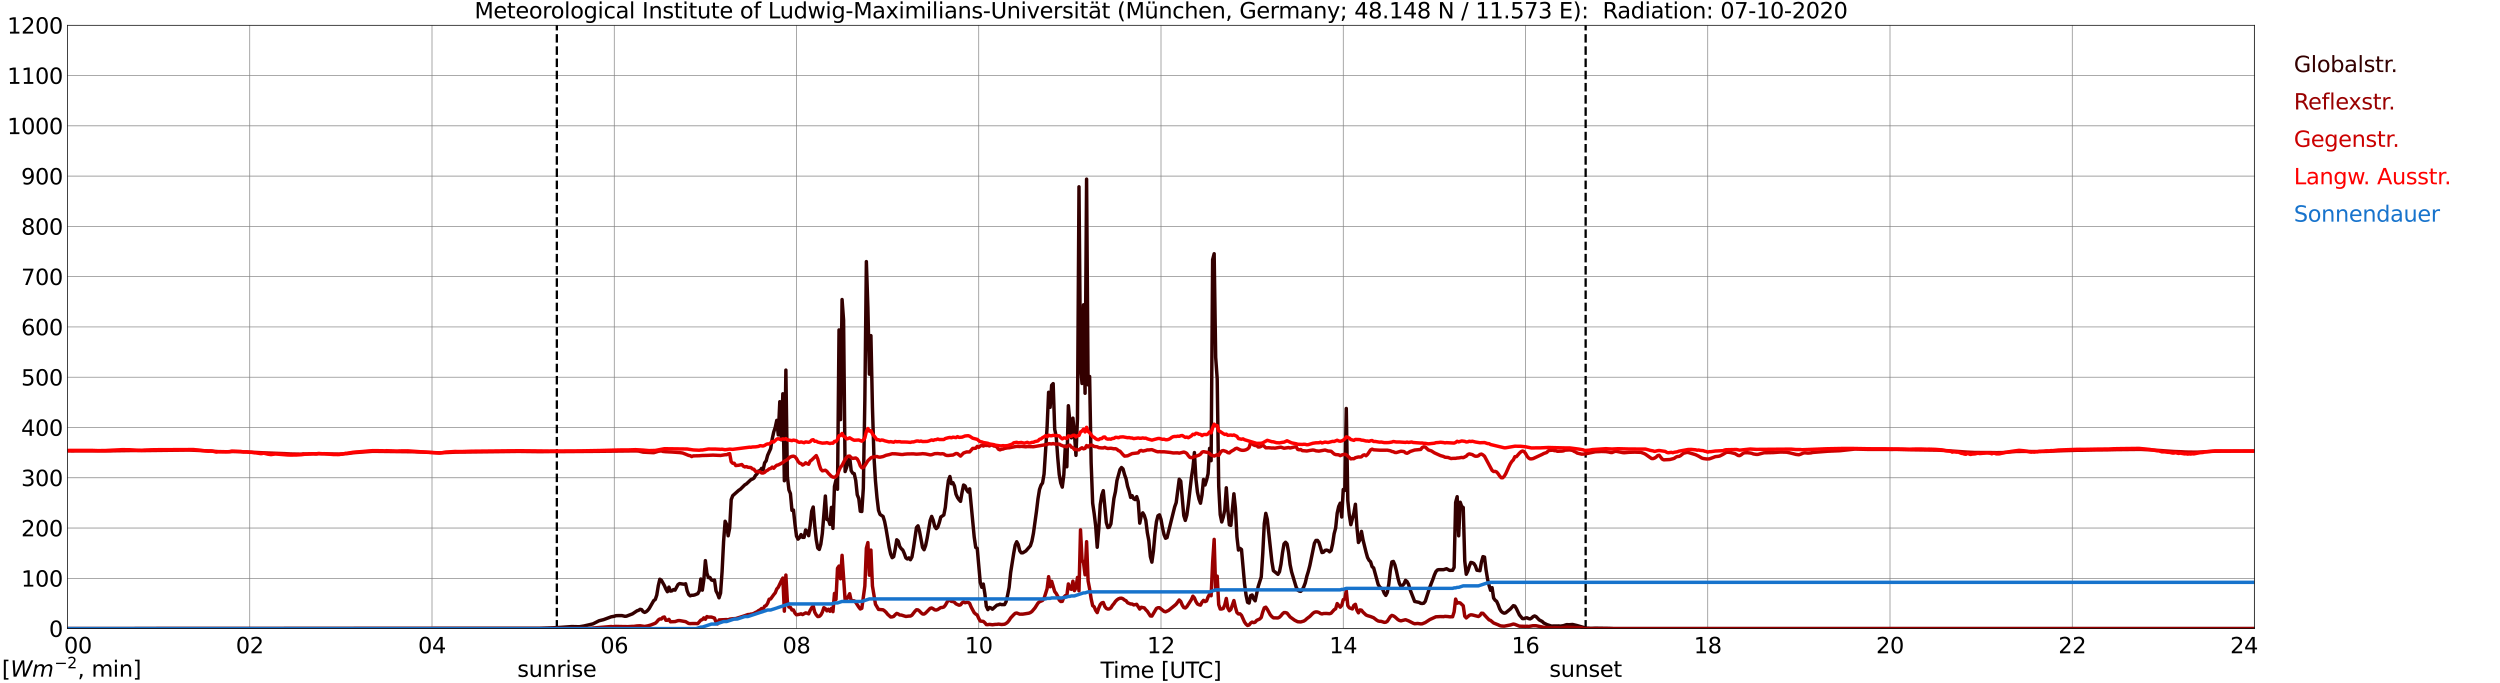 <?xml version="1.0" encoding="utf-8" standalone="no"?>
<!DOCTYPE svg PUBLIC "-//W3C//DTD SVG 1.1//EN"
  "http://www.w3.org/Graphics/SVG/1.1/DTD/svg11.dtd">
<svg xmlns:xlink="http://www.w3.org/1999/xlink" width="1085.4pt" height="296.64pt" viewBox="0 0 1085.4 296.64" xmlns="http://www.w3.org/2000/svg" version="1.1">
 <defs>
  <style type="text/css">*{stroke-linejoin: round; stroke-linecap: butt}</style>
 </defs>
 <g id="figure_1">
  <g id="patch_1">
   <path d="M 0 296.64 
L 1085.4 296.64 
L 1085.4 0 
L 0 0 
z
" style="fill: #ffffff"/>
  </g>
  <g id="axes_1">
   <g id="patch_2">
    <path d="M 29.306 272.909 
L 978.814 272.909 
L 978.814 10.976 
L 29.306 10.976 
z
" style="fill: #ffffff"/>
   </g>
   <g id="patch_3">
    <path d="M 978.814 272.909 
L 978.814 272.909 
L 978.814 10.976 
L 978.814 10.976 
z
" clip-path="url(#p2577e1de73)" style="fill: #d3d3d3; opacity: 0.25; stroke: #d3d3d3; stroke-linejoin: miter"/>
   </g>
   <g id="matplotlib.axis_1">
    <g id="xtick_1">
     <g id="line2d_1">
      <path d="M 29.306 272.909 
L 29.306 10.976 
" clip-path="url(#p2577e1de73)" style="fill: none; stroke: #808080; stroke-width: 0.3; stroke-linecap: square"/>
     </g>
     <g id="line2d_2"/>
     <g id="text_1">
      <!--    00 -->
      <g transform="translate(18.733 283.627) scale(0.095 -0.095)">
       <defs>
        <path id="DejaVuSans-20" transform="scale(0.016)"/>
        <path id="DejaVuSans-30" d="M 2034 4250 
Q 1547 4250 1301 3770 
Q 1056 3291 1056 2328 
Q 1056 1369 1301 889 
Q 1547 409 2034 409 
Q 2525 409 2770 889 
Q 3016 1369 3016 2328 
Q 3016 3291 2770 3770 
Q 2525 4250 2034 4250 
z
M 2034 4750 
Q 2819 4750 3233 4129 
Q 3647 3509 3647 2328 
Q 3647 1150 3233 529 
Q 2819 -91 2034 -91 
Q 1250 -91 836 529 
Q 422 1150 422 2328 
Q 422 3509 836 4129 
Q 1250 4750 2034 4750 
z
" transform="scale(0.016)"/>
       </defs>
       <use xlink:href="#DejaVuSans-20"/>
       <use xlink:href="#DejaVuSans-20" transform="translate(31.787 0)"/>
       <use xlink:href="#DejaVuSans-20" transform="translate(63.574 0)"/>
       <use xlink:href="#DejaVuSans-30" transform="translate(95.361 0)"/>
       <use xlink:href="#DejaVuSans-30" transform="translate(158.984 0)"/>
      </g>
     </g>
    </g>
    <g id="xtick_2">
     <g id="line2d_3">
      <path d="M 108.431 272.909 
L 108.431 10.976 
" clip-path="url(#p2577e1de73)" style="fill: none; stroke: #808080; stroke-width: 0.3; stroke-linecap: square"/>
     </g>
     <g id="line2d_4"/>
     <g id="text_2">
      <!-- 02 -->
      <g transform="translate(102.387 283.627) scale(0.095 -0.095)">
       <defs>
        <path id="DejaVuSans-32" d="M 1228 531 
L 3431 531 
L 3431 0 
L 469 0 
L 469 531 
Q 828 903 1448 1529 
Q 2069 2156 2228 2338 
Q 2531 2678 2651 2914 
Q 2772 3150 2772 3378 
Q 2772 3750 2511 3984 
Q 2250 4219 1831 4219 
Q 1534 4219 1204 4116 
Q 875 4013 500 3803 
L 500 4441 
Q 881 4594 1212 4672 
Q 1544 4750 1819 4750 
Q 2544 4750 2975 4387 
Q 3406 4025 3406 3419 
Q 3406 3131 3298 2873 
Q 3191 2616 2906 2266 
Q 2828 2175 2409 1742 
Q 1991 1309 1228 531 
z
" transform="scale(0.016)"/>
       </defs>
       <use xlink:href="#DejaVuSans-30"/>
       <use xlink:href="#DejaVuSans-32" transform="translate(63.623 0)"/>
      </g>
     </g>
    </g>
    <g id="xtick_3">
     <g id="line2d_5">
      <path d="M 187.557 272.909 
L 187.557 10.976 
" clip-path="url(#p2577e1de73)" style="fill: none; stroke: #808080; stroke-width: 0.3; stroke-linecap: square"/>
     </g>
     <g id="line2d_6"/>
     <g id="text_3">
      <!-- 04 -->
      <g transform="translate(181.513 283.627) scale(0.095 -0.095)">
       <defs>
        <path id="DejaVuSans-34" d="M 2419 4116 
L 825 1625 
L 2419 1625 
L 2419 4116 
z
M 2253 4666 
L 3047 4666 
L 3047 1625 
L 3713 1625 
L 3713 1100 
L 3047 1100 
L 3047 0 
L 2419 0 
L 2419 1100 
L 313 1100 
L 313 1709 
L 2253 4666 
z
" transform="scale(0.016)"/>
       </defs>
       <use xlink:href="#DejaVuSans-30"/>
       <use xlink:href="#DejaVuSans-34" transform="translate(63.623 0)"/>
      </g>
     </g>
    </g>
    <g id="xtick_4">
     <g id="line2d_7">
      <path d="M 266.683 272.909 
L 266.683 10.976 
" clip-path="url(#p2577e1de73)" style="fill: none; stroke: #808080; stroke-width: 0.3; stroke-linecap: square"/>
     </g>
     <g id="line2d_8"/>
     <g id="text_4">
      <!-- 06 -->
      <g transform="translate(260.638 283.627) scale(0.095 -0.095)">
       <defs>
        <path id="DejaVuSans-36" d="M 2113 2584 
Q 1688 2584 1439 2293 
Q 1191 2003 1191 1497 
Q 1191 994 1439 701 
Q 1688 409 2113 409 
Q 2538 409 2786 701 
Q 3034 994 3034 1497 
Q 3034 2003 2786 2293 
Q 2538 2584 2113 2584 
z
M 3366 4563 
L 3366 3988 
Q 3128 4100 2886 4159 
Q 2644 4219 2406 4219 
Q 1781 4219 1451 3797 
Q 1122 3375 1075 2522 
Q 1259 2794 1537 2939 
Q 1816 3084 2150 3084 
Q 2853 3084 3261 2657 
Q 3669 2231 3669 1497 
Q 3669 778 3244 343 
Q 2819 -91 2113 -91 
Q 1303 -91 875 529 
Q 447 1150 447 2328 
Q 447 3434 972 4092 
Q 1497 4750 2381 4750 
Q 2619 4750 2861 4703 
Q 3103 4656 3366 4563 
z
" transform="scale(0.016)"/>
       </defs>
       <use xlink:href="#DejaVuSans-30"/>
       <use xlink:href="#DejaVuSans-36" transform="translate(63.623 0)"/>
      </g>
     </g>
    </g>
    <g id="xtick_5">
     <g id="line2d_9">
      <path d="M 345.808 272.909 
L 345.808 10.976 
" clip-path="url(#p2577e1de73)" style="fill: none; stroke: #808080; stroke-width: 0.3; stroke-linecap: square"/>
     </g>
     <g id="line2d_10"/>
     <g id="text_5">
      <!-- 08 -->
      <g transform="translate(339.764 283.627) scale(0.095 -0.095)">
       <defs>
        <path id="DejaVuSans-38" d="M 2034 2216 
Q 1584 2216 1326 1975 
Q 1069 1734 1069 1313 
Q 1069 891 1326 650 
Q 1584 409 2034 409 
Q 2484 409 2743 651 
Q 3003 894 3003 1313 
Q 3003 1734 2745 1975 
Q 2488 2216 2034 2216 
z
M 1403 2484 
Q 997 2584 770 2862 
Q 544 3141 544 3541 
Q 544 4100 942 4425 
Q 1341 4750 2034 4750 
Q 2731 4750 3128 4425 
Q 3525 4100 3525 3541 
Q 3525 3141 3298 2862 
Q 3072 2584 2669 2484 
Q 3125 2378 3379 2068 
Q 3634 1759 3634 1313 
Q 3634 634 3220 271 
Q 2806 -91 2034 -91 
Q 1263 -91 848 271 
Q 434 634 434 1313 
Q 434 1759 690 2068 
Q 947 2378 1403 2484 
z
M 1172 3481 
Q 1172 3119 1398 2916 
Q 1625 2713 2034 2713 
Q 2441 2713 2670 2916 
Q 2900 3119 2900 3481 
Q 2900 3844 2670 4047 
Q 2441 4250 2034 4250 
Q 1625 4250 1398 4047 
Q 1172 3844 1172 3481 
z
" transform="scale(0.016)"/>
       </defs>
       <use xlink:href="#DejaVuSans-30"/>
       <use xlink:href="#DejaVuSans-38" transform="translate(63.623 0)"/>
      </g>
     </g>
    </g>
    <g id="xtick_6">
     <g id="line2d_11">
      <path d="M 424.934 272.909 
L 424.934 10.976 
" clip-path="url(#p2577e1de73)" style="fill: none; stroke: #808080; stroke-width: 0.3; stroke-linecap: square"/>
     </g>
     <g id="line2d_12"/>
     <g id="text_6">
      <!-- 10 -->
      <g transform="translate(418.89 283.627) scale(0.095 -0.095)">
       <defs>
        <path id="DejaVuSans-31" d="M 794 531 
L 1825 531 
L 1825 4091 
L 703 3866 
L 703 4441 
L 1819 4666 
L 2450 4666 
L 2450 531 
L 3481 531 
L 3481 0 
L 794 0 
L 794 531 
z
" transform="scale(0.016)"/>
       </defs>
       <use xlink:href="#DejaVuSans-31"/>
       <use xlink:href="#DejaVuSans-30" transform="translate(63.623 0)"/>
      </g>
     </g>
    </g>
    <g id="xtick_7">
     <g id="line2d_13">
      <path d="M 504.06 272.909 
L 504.06 10.976 
" clip-path="url(#p2577e1de73)" style="fill: none; stroke: #808080; stroke-width: 0.3; stroke-linecap: square"/>
     </g>
     <g id="line2d_14"/>
     <g id="text_7">
      <!-- 12 -->
      <g transform="translate(498.015 283.627) scale(0.095 -0.095)">
       <use xlink:href="#DejaVuSans-31"/>
       <use xlink:href="#DejaVuSans-32" transform="translate(63.623 0)"/>
      </g>
     </g>
    </g>
    <g id="xtick_8">
     <g id="line2d_15">
      <path d="M 583.185 272.909 
L 583.185 10.976 
" clip-path="url(#p2577e1de73)" style="fill: none; stroke: #808080; stroke-width: 0.3; stroke-linecap: square"/>
     </g>
     <g id="line2d_16"/>
     <g id="text_8">
      <!-- 14 -->
      <g transform="translate(577.141 283.627) scale(0.095 -0.095)">
       <use xlink:href="#DejaVuSans-31"/>
       <use xlink:href="#DejaVuSans-34" transform="translate(63.623 0)"/>
      </g>
     </g>
    </g>
    <g id="xtick_9">
     <g id="line2d_17">
      <path d="M 662.311 272.909 
L 662.311 10.976 
" clip-path="url(#p2577e1de73)" style="fill: none; stroke: #808080; stroke-width: 0.3; stroke-linecap: square"/>
     </g>
     <g id="line2d_18"/>
     <g id="text_9">
      <!-- 16 -->
      <g transform="translate(656.267 283.627) scale(0.095 -0.095)">
       <use xlink:href="#DejaVuSans-31"/>
       <use xlink:href="#DejaVuSans-36" transform="translate(63.623 0)"/>
      </g>
     </g>
    </g>
    <g id="xtick_10">
     <g id="line2d_19">
      <path d="M 741.437 272.909 
L 741.437 10.976 
" clip-path="url(#p2577e1de73)" style="fill: none; stroke: #808080; stroke-width: 0.3; stroke-linecap: square"/>
     </g>
     <g id="line2d_20"/>
     <g id="text_10">
      <!-- 18 -->
      <g transform="translate(735.392 283.627) scale(0.095 -0.095)">
       <use xlink:href="#DejaVuSans-31"/>
       <use xlink:href="#DejaVuSans-38" transform="translate(63.623 0)"/>
      </g>
     </g>
    </g>
    <g id="xtick_11">
     <g id="line2d_21">
      <path d="M 820.562 272.909 
L 820.562 10.976 
" clip-path="url(#p2577e1de73)" style="fill: none; stroke: #808080; stroke-width: 0.3; stroke-linecap: square"/>
     </g>
     <g id="line2d_22"/>
     <g id="text_11">
      <!-- 20 -->
      <g transform="translate(814.518 283.627) scale(0.095 -0.095)">
       <use xlink:href="#DejaVuSans-32"/>
       <use xlink:href="#DejaVuSans-30" transform="translate(63.623 0)"/>
      </g>
     </g>
    </g>
    <g id="xtick_12">
     <g id="line2d_23">
      <path d="M 899.688 272.909 
L 899.688 10.976 
" clip-path="url(#p2577e1de73)" style="fill: none; stroke: #808080; stroke-width: 0.3; stroke-linecap: square"/>
     </g>
     <g id="line2d_24"/>
     <g id="text_12">
      <!-- 22 -->
      <g transform="translate(893.644 283.627) scale(0.095 -0.095)">
       <use xlink:href="#DejaVuSans-32"/>
       <use xlink:href="#DejaVuSans-32" transform="translate(63.623 0)"/>
      </g>
     </g>
    </g>
    <g id="xtick_13">
     <g id="line2d_25">
      <path d="M 978.814 272.909 
L 978.814 10.976 
" clip-path="url(#p2577e1de73)" style="fill: none; stroke: #808080; stroke-width: 0.3; stroke-linecap: square"/>
     </g>
     <g id="line2d_26"/>
     <g id="text_13">
      <!-- 24    -->
      <g transform="translate(968.241 283.627) scale(0.095 -0.095)">
       <use xlink:href="#DejaVuSans-32"/>
       <use xlink:href="#DejaVuSans-34" transform="translate(63.623 0)"/>
       <use xlink:href="#DejaVuSans-20" transform="translate(127.246 0)"/>
       <use xlink:href="#DejaVuSans-20" transform="translate(159.033 0)"/>
       <use xlink:href="#DejaVuSans-20" transform="translate(190.82 0)"/>
      </g>
     </g>
    </g>
    <g id="text_14">
     <!-- Time [UTC] -->
     <g transform="translate(477.806 294.322) scale(0.095 -0.095)">
      <defs>
       <path id="DejaVuSans-54" d="M -19 4666 
L 3928 4666 
L 3928 4134 
L 2272 4134 
L 2272 0 
L 1638 0 
L 1638 4134 
L -19 4134 
L -19 4666 
z
" transform="scale(0.016)"/>
       <path id="DejaVuSans-69" d="M 603 3500 
L 1178 3500 
L 1178 0 
L 603 0 
L 603 3500 
z
M 603 4863 
L 1178 4863 
L 1178 4134 
L 603 4134 
L 603 4863 
z
" transform="scale(0.016)"/>
       <path id="DejaVuSans-6d" d="M 3328 2828 
Q 3544 3216 3844 3400 
Q 4144 3584 4550 3584 
Q 5097 3584 5394 3201 
Q 5691 2819 5691 2113 
L 5691 0 
L 5113 0 
L 5113 2094 
Q 5113 2597 4934 2840 
Q 4756 3084 4391 3084 
Q 3944 3084 3684 2787 
Q 3425 2491 3425 1978 
L 3425 0 
L 2847 0 
L 2847 2094 
Q 2847 2600 2669 2842 
Q 2491 3084 2119 3084 
Q 1678 3084 1418 2786 
Q 1159 2488 1159 1978 
L 1159 0 
L 581 0 
L 581 3500 
L 1159 3500 
L 1159 2956 
Q 1356 3278 1631 3431 
Q 1906 3584 2284 3584 
Q 2666 3584 2933 3390 
Q 3200 3197 3328 2828 
z
" transform="scale(0.016)"/>
       <path id="DejaVuSans-65" d="M 3597 1894 
L 3597 1613 
L 953 1613 
Q 991 1019 1311 708 
Q 1631 397 2203 397 
Q 2534 397 2845 478 
Q 3156 559 3463 722 
L 3463 178 
Q 3153 47 2828 -22 
Q 2503 -91 2169 -91 
Q 1331 -91 842 396 
Q 353 884 353 1716 
Q 353 2575 817 3079 
Q 1281 3584 2069 3584 
Q 2775 3584 3186 3129 
Q 3597 2675 3597 1894 
z
M 3022 2063 
Q 3016 2534 2758 2815 
Q 2500 3097 2075 3097 
Q 1594 3097 1305 2825 
Q 1016 2553 972 2059 
L 3022 2063 
z
" transform="scale(0.016)"/>
       <path id="DejaVuSans-5b" d="M 550 4863 
L 1875 4863 
L 1875 4416 
L 1125 4416 
L 1125 -397 
L 1875 -397 
L 1875 -844 
L 550 -844 
L 550 4863 
z
" transform="scale(0.016)"/>
       <path id="DejaVuSans-55" d="M 556 4666 
L 1191 4666 
L 1191 1831 
Q 1191 1081 1462 751 
Q 1734 422 2344 422 
Q 2950 422 3222 751 
Q 3494 1081 3494 1831 
L 3494 4666 
L 4128 4666 
L 4128 1753 
Q 4128 841 3676 375 
Q 3225 -91 2344 -91 
Q 1459 -91 1007 375 
Q 556 841 556 1753 
L 556 4666 
z
" transform="scale(0.016)"/>
       <path id="DejaVuSans-43" d="M 4122 4306 
L 4122 3641 
Q 3803 3938 3442 4084 
Q 3081 4231 2675 4231 
Q 1875 4231 1450 3742 
Q 1025 3253 1025 2328 
Q 1025 1406 1450 917 
Q 1875 428 2675 428 
Q 3081 428 3442 575 
Q 3803 722 4122 1019 
L 4122 359 
Q 3791 134 3420 21 
Q 3050 -91 2638 -91 
Q 1578 -91 968 557 
Q 359 1206 359 2328 
Q 359 3453 968 4101 
Q 1578 4750 2638 4750 
Q 3056 4750 3426 4639 
Q 3797 4528 4122 4306 
z
" transform="scale(0.016)"/>
       <path id="DejaVuSans-5d" d="M 1947 4863 
L 1947 -844 
L 622 -844 
L 622 -397 
L 1369 -397 
L 1369 4416 
L 622 4416 
L 622 4863 
L 1947 4863 
z
" transform="scale(0.016)"/>
      </defs>
      <use xlink:href="#DejaVuSans-54"/>
      <use xlink:href="#DejaVuSans-69" transform="translate(57.959 0)"/>
      <use xlink:href="#DejaVuSans-6d" transform="translate(85.742 0)"/>
      <use xlink:href="#DejaVuSans-65" transform="translate(183.154 0)"/>
      <use xlink:href="#DejaVuSans-20" transform="translate(244.678 0)"/>
      <use xlink:href="#DejaVuSans-5b" transform="translate(276.465 0)"/>
      <use xlink:href="#DejaVuSans-55" transform="translate(315.479 0)"/>
      <use xlink:href="#DejaVuSans-54" transform="translate(388.672 0)"/>
      <use xlink:href="#DejaVuSans-43" transform="translate(443.881 0)"/>
      <use xlink:href="#DejaVuSans-5d" transform="translate(513.705 0)"/>
     </g>
    </g>
   </g>
   <g id="matplotlib.axis_2">
    <g id="ytick_1">
     <g id="line2d_27">
      <path d="M 29.306 272.909 
L 978.814 272.909 
" clip-path="url(#p2577e1de73)" style="fill: none; stroke: #808080; stroke-width: 0.3; stroke-linecap: square"/>
     </g>
     <g id="line2d_28"/>
     <g id="text_15">
      <!-- 0 -->
      <g transform="translate(21.261 276.518) scale(0.095 -0.095)">
       <use xlink:href="#DejaVuSans-30"/>
      </g>
     </g>
    </g>
    <g id="ytick_2">
     <g id="line2d_29">
      <path d="M 29.306 251.081 
L 978.814 251.081 
" clip-path="url(#p2577e1de73)" style="fill: none; stroke: #808080; stroke-width: 0.3; stroke-linecap: square"/>
     </g>
     <g id="line2d_30"/>
     <g id="text_16">
      <!-- 100 -->
      <g transform="translate(9.173 254.69) scale(0.095 -0.095)">
       <use xlink:href="#DejaVuSans-31"/>
       <use xlink:href="#DejaVuSans-30" transform="translate(63.623 0)"/>
       <use xlink:href="#DejaVuSans-30" transform="translate(127.246 0)"/>
      </g>
     </g>
    </g>
    <g id="ytick_3">
     <g id="line2d_31">
      <path d="M 29.306 229.253 
L 978.814 229.253 
" clip-path="url(#p2577e1de73)" style="fill: none; stroke: #808080; stroke-width: 0.3; stroke-linecap: square"/>
     </g>
     <g id="line2d_32"/>
     <g id="text_17">
      <!-- 200 -->
      <g transform="translate(9.173 232.863) scale(0.095 -0.095)">
       <use xlink:href="#DejaVuSans-32"/>
       <use xlink:href="#DejaVuSans-30" transform="translate(63.623 0)"/>
       <use xlink:href="#DejaVuSans-30" transform="translate(127.246 0)"/>
      </g>
     </g>
    </g>
    <g id="ytick_4">
     <g id="line2d_33">
      <path d="M 29.306 207.426 
L 978.814 207.426 
" clip-path="url(#p2577e1de73)" style="fill: none; stroke: #808080; stroke-width: 0.3; stroke-linecap: square"/>
     </g>
     <g id="line2d_34"/>
     <g id="text_18">
      <!-- 300 -->
      <g transform="translate(9.173 211.035) scale(0.095 -0.095)">
       <defs>
        <path id="DejaVuSans-33" d="M 2597 2516 
Q 3050 2419 3304 2112 
Q 3559 1806 3559 1356 
Q 3559 666 3084 287 
Q 2609 -91 1734 -91 
Q 1441 -91 1130 -33 
Q 819 25 488 141 
L 488 750 
Q 750 597 1062 519 
Q 1375 441 1716 441 
Q 2309 441 2620 675 
Q 2931 909 2931 1356 
Q 2931 1769 2642 2001 
Q 2353 2234 1838 2234 
L 1294 2234 
L 1294 2753 
L 1863 2753 
Q 2328 2753 2575 2939 
Q 2822 3125 2822 3475 
Q 2822 3834 2567 4026 
Q 2313 4219 1838 4219 
Q 1578 4219 1281 4162 
Q 984 4106 628 3988 
L 628 4550 
Q 988 4650 1302 4700 
Q 1616 4750 1894 4750 
Q 2613 4750 3031 4423 
Q 3450 4097 3450 3541 
Q 3450 3153 3228 2886 
Q 3006 2619 2597 2516 
z
" transform="scale(0.016)"/>
       </defs>
       <use xlink:href="#DejaVuSans-33"/>
       <use xlink:href="#DejaVuSans-30" transform="translate(63.623 0)"/>
       <use xlink:href="#DejaVuSans-30" transform="translate(127.246 0)"/>
      </g>
     </g>
    </g>
    <g id="ytick_5">
     <g id="line2d_35">
      <path d="M 29.306 185.598 
L 978.814 185.598 
" clip-path="url(#p2577e1de73)" style="fill: none; stroke: #808080; stroke-width: 0.3; stroke-linecap: square"/>
     </g>
     <g id="line2d_36"/>
     <g id="text_19">
      <!-- 400 -->
      <g transform="translate(9.173 189.207) scale(0.095 -0.095)">
       <use xlink:href="#DejaVuSans-34"/>
       <use xlink:href="#DejaVuSans-30" transform="translate(63.623 0)"/>
       <use xlink:href="#DejaVuSans-30" transform="translate(127.246 0)"/>
      </g>
     </g>
    </g>
    <g id="ytick_6">
     <g id="line2d_37">
      <path d="M 29.306 163.77 
L 978.814 163.77 
" clip-path="url(#p2577e1de73)" style="fill: none; stroke: #808080; stroke-width: 0.3; stroke-linecap: square"/>
     </g>
     <g id="line2d_38"/>
     <g id="text_20">
      <!-- 500 -->
      <g transform="translate(9.173 167.379) scale(0.095 -0.095)">
       <defs>
        <path id="DejaVuSans-35" d="M 691 4666 
L 3169 4666 
L 3169 4134 
L 1269 4134 
L 1269 2991 
Q 1406 3038 1543 3061 
Q 1681 3084 1819 3084 
Q 2600 3084 3056 2656 
Q 3513 2228 3513 1497 
Q 3513 744 3044 326 
Q 2575 -91 1722 -91 
Q 1428 -91 1123 -41 
Q 819 9 494 109 
L 494 744 
Q 775 591 1075 516 
Q 1375 441 1709 441 
Q 2250 441 2565 725 
Q 2881 1009 2881 1497 
Q 2881 1984 2565 2268 
Q 2250 2553 1709 2553 
Q 1456 2553 1204 2497 
Q 953 2441 691 2322 
L 691 4666 
z
" transform="scale(0.016)"/>
       </defs>
       <use xlink:href="#DejaVuSans-35"/>
       <use xlink:href="#DejaVuSans-30" transform="translate(63.623 0)"/>
       <use xlink:href="#DejaVuSans-30" transform="translate(127.246 0)"/>
      </g>
     </g>
    </g>
    <g id="ytick_7">
     <g id="line2d_39">
      <path d="M 29.306 141.942 
L 978.814 141.942 
" clip-path="url(#p2577e1de73)" style="fill: none; stroke: #808080; stroke-width: 0.3; stroke-linecap: square"/>
     </g>
     <g id="line2d_40"/>
     <g id="text_21">
      <!-- 600 -->
      <g transform="translate(9.173 145.551) scale(0.095 -0.095)">
       <use xlink:href="#DejaVuSans-36"/>
       <use xlink:href="#DejaVuSans-30" transform="translate(63.623 0)"/>
       <use xlink:href="#DejaVuSans-30" transform="translate(127.246 0)"/>
      </g>
     </g>
    </g>
    <g id="ytick_8">
     <g id="line2d_41">
      <path d="M 29.306 120.114 
L 978.814 120.114 
" clip-path="url(#p2577e1de73)" style="fill: none; stroke: #808080; stroke-width: 0.3; stroke-linecap: square"/>
     </g>
     <g id="line2d_42"/>
     <g id="text_22">
      <!-- 700 -->
      <g transform="translate(9.173 123.724) scale(0.095 -0.095)">
       <defs>
        <path id="DejaVuSans-37" d="M 525 4666 
L 3525 4666 
L 3525 4397 
L 1831 0 
L 1172 0 
L 2766 4134 
L 525 4134 
L 525 4666 
z
" transform="scale(0.016)"/>
       </defs>
       <use xlink:href="#DejaVuSans-37"/>
       <use xlink:href="#DejaVuSans-30" transform="translate(63.623 0)"/>
       <use xlink:href="#DejaVuSans-30" transform="translate(127.246 0)"/>
      </g>
     </g>
    </g>
    <g id="ytick_9">
     <g id="line2d_43">
      <path d="M 29.306 98.287 
L 978.814 98.287 
" clip-path="url(#p2577e1de73)" style="fill: none; stroke: #808080; stroke-width: 0.3; stroke-linecap: square"/>
     </g>
     <g id="line2d_44"/>
     <g id="text_23">
      <!-- 800 -->
      <g transform="translate(9.173 101.896) scale(0.095 -0.095)">
       <use xlink:href="#DejaVuSans-38"/>
       <use xlink:href="#DejaVuSans-30" transform="translate(63.623 0)"/>
       <use xlink:href="#DejaVuSans-30" transform="translate(127.246 0)"/>
      </g>
     </g>
    </g>
    <g id="ytick_10">
     <g id="line2d_45">
      <path d="M 29.306 76.459 
L 978.814 76.459 
" clip-path="url(#p2577e1de73)" style="fill: none; stroke: #808080; stroke-width: 0.3; stroke-linecap: square"/>
     </g>
     <g id="line2d_46"/>
     <g id="text_24">
      <!-- 900 -->
      <g transform="translate(9.173 80.068) scale(0.095 -0.095)">
       <defs>
        <path id="DejaVuSans-39" d="M 703 97 
L 703 672 
Q 941 559 1184 500 
Q 1428 441 1663 441 
Q 2288 441 2617 861 
Q 2947 1281 2994 2138 
Q 2813 1869 2534 1725 
Q 2256 1581 1919 1581 
Q 1219 1581 811 2004 
Q 403 2428 403 3163 
Q 403 3881 828 4315 
Q 1253 4750 1959 4750 
Q 2769 4750 3195 4129 
Q 3622 3509 3622 2328 
Q 3622 1225 3098 567 
Q 2575 -91 1691 -91 
Q 1453 -91 1209 -44 
Q 966 3 703 97 
z
M 1959 2075 
Q 2384 2075 2632 2365 
Q 2881 2656 2881 3163 
Q 2881 3666 2632 3958 
Q 2384 4250 1959 4250 
Q 1534 4250 1286 3958 
Q 1038 3666 1038 3163 
Q 1038 2656 1286 2365 
Q 1534 2075 1959 2075 
z
" transform="scale(0.016)"/>
       </defs>
       <use xlink:href="#DejaVuSans-39"/>
       <use xlink:href="#DejaVuSans-30" transform="translate(63.623 0)"/>
       <use xlink:href="#DejaVuSans-30" transform="translate(127.246 0)"/>
      </g>
     </g>
    </g>
    <g id="ytick_11">
     <g id="line2d_47">
      <path d="M 29.306 54.631 
L 978.814 54.631 
" clip-path="url(#p2577e1de73)" style="fill: none; stroke: #808080; stroke-width: 0.3; stroke-linecap: square"/>
     </g>
     <g id="line2d_48"/>
     <g id="text_25">
      <!-- 1000 -->
      <g transform="translate(3.128 58.24) scale(0.095 -0.095)">
       <use xlink:href="#DejaVuSans-31"/>
       <use xlink:href="#DejaVuSans-30" transform="translate(63.623 0)"/>
       <use xlink:href="#DejaVuSans-30" transform="translate(127.246 0)"/>
       <use xlink:href="#DejaVuSans-30" transform="translate(190.869 0)"/>
      </g>
     </g>
    </g>
    <g id="ytick_12">
     <g id="line2d_49">
      <path d="M 29.306 32.803 
L 978.814 32.803 
" clip-path="url(#p2577e1de73)" style="fill: none; stroke: #808080; stroke-width: 0.3; stroke-linecap: square"/>
     </g>
     <g id="line2d_50"/>
     <g id="text_26">
      <!-- 1100 -->
      <g transform="translate(3.128 36.413) scale(0.095 -0.095)">
       <use xlink:href="#DejaVuSans-31"/>
       <use xlink:href="#DejaVuSans-31" transform="translate(63.623 0)"/>
       <use xlink:href="#DejaVuSans-30" transform="translate(127.246 0)"/>
       <use xlink:href="#DejaVuSans-30" transform="translate(190.869 0)"/>
      </g>
     </g>
    </g>
    <g id="ytick_13">
     <g id="line2d_51">
      <path d="M 29.306 10.976 
L 978.814 10.976 
" clip-path="url(#p2577e1de73)" style="fill: none; stroke: #808080; stroke-width: 0.3; stroke-linecap: square"/>
     </g>
     <g id="line2d_52"/>
     <g id="text_27">
      <!-- 1200 -->
      <g transform="translate(3.128 14.585) scale(0.095 -0.095)">
       <use xlink:href="#DejaVuSans-31"/>
       <use xlink:href="#DejaVuSans-32" transform="translate(63.623 0)"/>
       <use xlink:href="#DejaVuSans-30" transform="translate(127.246 0)"/>
       <use xlink:href="#DejaVuSans-30" transform="translate(190.869 0)"/>
      </g>
     </g>
    </g>
   </g>
   <g id="line2d_53">
    <path d="M 241.758 272.909 
L 241.758 10.976 
" clip-path="url(#p2577e1de73)" style="fill: none; stroke-dasharray: 3.7,1.6; stroke-dashoffset: 0; stroke: #000000"/>
   </g>
   <g id="line2d_54">
    <path d="M 688.423 272.909 
L 688.423 10.976 
" clip-path="url(#p2577e1de73)" style="fill: none; stroke-dasharray: 3.7,1.6; stroke-dashoffset: 0; stroke: #000000"/>
   </g>
   <g id="line2d_55">
    <path d="M 29.306 272.909 
L 234.373 272.817 
L 239.648 272.59 
L 243.604 272.363 
L 248.22 272.034 
L 251.517 272.114 
L 253.495 271.785 
L 257.451 270.855 
L 260.089 269.51 
L 262.067 269.015 
L 265.364 267.795 
L 266.683 267.568 
L 267.342 267.319 
L 268.661 267.258 
L 269.98 267.258 
L 271.298 267.568 
L 271.958 267.526 
L 274.595 266.513 
L 276.573 265.191 
L 277.233 264.983 
L 277.892 264.549 
L 278.552 264.673 
L 279.211 265.522 
L 279.87 265.874 
L 280.53 265.583 
L 281.189 265.005 
L 281.849 264.2 
L 283.827 260.746 
L 284.486 260.292 
L 285.145 258.35 
L 285.805 254.298 
L 286.464 251.487 
L 287.124 251.88 
L 288.442 254.235 
L 289.102 255.743 
L 289.761 256.903 
L 290.42 254.897 
L 291.08 256.634 
L 291.739 256.529 
L 292.399 255.973 
L 293.058 256.219 
L 294.377 253.781 
L 295.036 253.366 
L 297.014 253.657 
L 297.674 253.449 
L 298.333 256.488 
L 298.992 258.101 
L 299.652 258.679 
L 300.311 258.43 
L 300.971 258.43 
L 301.63 258.286 
L 302.949 257.749 
L 303.608 256.529 
L 304.267 251.382 
L 304.927 256.219 
L 305.586 251.609 
L 306.246 243.404 
L 306.905 248.842 
L 307.564 250.784 
L 308.224 250.721 
L 308.883 251.797 
L 309.543 252.024 
L 310.202 251.838 
L 310.861 256.529 
L 311.521 257.811 
L 312.18 259.548 
L 312.839 257.501 
L 313.499 248.158 
L 314.158 235.033 
L 314.818 226.311 
L 315.477 227.714 
L 316.136 232.615 
L 316.796 229.225 
L 317.455 216.947 
L 318.114 215.209 
L 320.752 212.854 
L 321.411 212.439 
L 323.39 210.477 
L 324.049 210.104 
L 326.027 208.244 
L 326.686 207.976 
L 327.346 207.563 
L 328.005 206.404 
L 328.665 205.743 
L 329.324 204.483 
L 329.983 204.378 
L 330.643 203.346 
L 331.302 204.027 
L 331.961 200.969 
L 332.621 200.1 
L 333.28 197.682 
L 334.599 194.746 
L 335.258 190.612 
L 335.918 187.573 
L 336.577 185.569 
L 337.236 182.509 
L 337.896 188.815 
L 338.555 174.407 
L 339.215 190.963 
L 339.874 170.956 
L 340.533 208.72 
L 341.193 160.681 
L 341.852 206.86 
L 342.512 212.688 
L 343.171 214.301 
L 343.83 221.576 
L 344.49 221.452 
L 345.149 227.653 
L 345.808 232.759 
L 346.468 234.082 
L 347.127 233.42 
L 347.787 232.097 
L 348.446 233.296 
L 349.105 233.296 
L 349.765 230.091 
L 350.424 230.692 
L 351.083 232.573 
L 351.743 228.129 
L 352.402 221.948 
L 353.062 220.129 
L 353.721 228.254 
L 354.38 234.289 
L 355.04 237.947 
L 355.699 238.548 
L 356.359 236.293 
L 357.018 231.643 
L 358.337 215.356 
L 358.996 225.545 
L 359.655 225.586 
L 360.315 227.675 
L 360.974 220.273 
L 361.634 229.41 
L 362.293 211.158 
L 362.952 208.41 
L 363.612 212.42 
L 364.271 143.237 
L 364.93 182.18 
L 365.59 130.048 
L 366.249 139 
L 366.909 204.73 
L 367.568 202.89 
L 368.887 198.343 
L 369.546 204.337 
L 370.206 205.413 
L 370.865 205.64 
L 371.524 208.576 
L 372.184 214.816 
L 372.843 216.449 
L 373.502 221.969 
L 374.162 222.072 
L 374.821 211.985 
L 375.481 173.787 
L 376.14 113.575 
L 376.799 133.46 
L 377.459 162.46 
L 378.118 145.716 
L 378.777 176.784 
L 379.437 198.24 
L 380.096 208.781 
L 380.756 216.078 
L 381.415 221.576 
L 382.074 223.353 
L 383.393 224.222 
L 384.053 226.372 
L 384.712 229.701 
L 386.031 237.637 
L 386.69 240.573 
L 387.349 242.123 
L 388.009 241.669 
L 388.668 238.401 
L 389.328 234.35 
L 389.987 234.928 
L 390.646 237.327 
L 391.306 238.216 
L 391.965 238.836 
L 392.624 240.344 
L 393.284 242.206 
L 393.943 242.682 
L 394.603 242.206 
L 395.262 243.011 
L 395.921 241.833 
L 396.581 238.05 
L 397.899 229.018 
L 398.559 228.295 
L 399.218 230.672 
L 400.537 237.679 
L 401.196 238.67 
L 401.856 236.893 
L 402.515 233.752 
L 403.834 225.979 
L 404.493 224.202 
L 405.153 225.855 
L 405.812 228.564 
L 406.471 229.513 
L 407.131 228.893 
L 407.79 226.972 
L 408.45 224.471 
L 409.768 223.582 
L 410.428 220.254 
L 411.087 213.867 
L 411.746 208.657 
L 412.406 206.88 
L 413.065 210.001 
L 413.725 209.567 
L 414.384 211.014 
L 415.043 214.548 
L 415.703 215.995 
L 416.362 216.947 
L 417.022 217.669 
L 417.681 213.784 
L 418.34 210.58 
L 419 210.973 
L 419.659 212.688 
L 420.318 213.618 
L 420.978 212.234 
L 422.956 233.091 
L 423.615 237.679 
L 424.275 238.091 
L 425.593 252.912 
L 426.253 254.979 
L 426.912 253.574 
L 427.572 257.688 
L 428.231 263.248 
L 428.89 264.673 
L 429.55 263.724 
L 430.209 263.951 
L 430.869 264.488 
L 432.847 262.711 
L 433.506 262.606 
L 434.165 262.296 
L 434.825 262.504 
L 436.144 262.484 
L 436.803 261.222 
L 437.462 258.411 
L 438.122 255.021 
L 438.781 248.612 
L 440.1 240.283 
L 440.759 236.666 
L 441.419 235.199 
L 442.078 236.417 
L 442.737 239.126 
L 443.397 240.014 
L 444.056 240.014 
L 445.375 239.209 
L 447.353 236.954 
L 448.012 234.95 
L 448.672 231.539 
L 449.991 222.011 
L 450.65 216.554 
L 451.309 212.503 
L 451.969 210.643 
L 452.628 209.691 
L 453.287 205.826 
L 454.606 185.445 
L 455.266 170.314 
L 455.925 176.847 
L 456.584 167.256 
L 457.244 166.553 
L 457.903 186.397 
L 458.563 189.435 
L 459.222 198.633 
L 459.881 206.053 
L 460.541 209.691 
L 461.2 211.49 
L 461.859 206.26 
L 462.519 193.672 
L 463.178 202.663 
L 463.838 176.144 
L 465.156 190.096 
L 465.816 181.538 
L 466.475 188.339 
L 467.134 197.701 
L 467.794 181.723 
L 468.453 81.102 
L 469.113 158.326 
L 469.772 166.49 
L 470.431 132.323 
L 471.091 170.748 
L 471.75 77.773 
L 472.409 167.09 
L 473.069 163.451 
L 473.728 200.969 
L 474.388 218.455 
L 475.047 223.002 
L 475.706 228.439 
L 476.366 237.596 
L 477.025 229.906 
L 477.685 219.075 
L 478.344 214.963 
L 479.003 213.02 
L 480.322 226.889 
L 480.981 229.039 
L 481.641 228.852 
L 482.3 227.468 
L 483.619 216.41 
L 484.278 213.452 
L 484.938 208.615 
L 486.256 203.861 
L 486.916 202.973 
L 487.575 203.614 
L 488.235 206.053 
L 488.894 207.893 
L 489.553 211.158 
L 490.213 213.184 
L 490.872 215.954 
L 491.532 215.209 
L 492.191 216.554 
L 492.85 216.905 
L 493.51 215.624 
L 494.169 217.752 
L 494.828 227.136 
L 495.488 223.912 
L 496.147 222.65 
L 496.807 223.788 
L 497.466 225.918 
L 498.125 231.27 
L 498.785 234.784 
L 499.444 241.647 
L 500.103 244.066 
L 500.763 239.292 
L 501.422 231.746 
L 502.082 226.496 
L 502.741 223.934 
L 503.4 223.519 
L 504.06 225.525 
L 504.719 229.203 
L 505.379 232.119 
L 506.038 233.689 
L 506.697 233.379 
L 509.994 220.068 
L 510.654 218.206 
L 511.972 208.078 
L 512.632 208.864 
L 513.95 223.851 
L 514.61 225.938 
L 515.269 223.663 
L 515.929 218.931 
L 517.247 207.375 
L 517.907 203.158 
L 518.566 196.483 
L 519.226 207.976 
L 519.885 213.66 
L 520.544 216.656 
L 521.204 218.477 
L 521.863 214.858 
L 522.522 208.161 
L 523.182 210.56 
L 523.841 208.493 
L 524.501 205.701 
L 525.16 194.663 
L 525.819 199.998 
L 526.479 112.728 
L 527.138 110.163 
L 527.797 155.141 
L 528.457 164.444 
L 529.116 211.158 
L 529.776 223.458 
L 530.435 226.621 
L 531.094 224.512 
L 531.754 221.349 
L 532.413 211.778 
L 533.073 221.267 
L 533.732 227.861 
L 534.391 228.088 
L 535.71 214.384 
L 536.369 220.666 
L 537.029 233.049 
L 537.688 238.816 
L 538.348 238.072 
L 539.007 238.589 
L 540.326 253.43 
L 540.985 258.369 
L 541.644 261.491 
L 542.304 261.82 
L 542.963 258.618 
L 543.623 258.308 
L 544.282 259.982 
L 544.941 260.849 
L 546.26 254.67 
L 547.579 250.516 
L 548.238 240.449 
L 548.898 227.302 
L 549.557 222.88 
L 550.216 225.545 
L 552.195 243.839 
L 552.854 247.765 
L 554.832 249.357 
L 555.491 248.261 
L 556.151 244.954 
L 556.81 239.973 
L 557.47 236.129 
L 558.129 235.426 
L 558.788 236.149 
L 559.448 239.746 
L 560.107 245.14 
L 560.766 248.324 
L 562.745 254.897 
L 563.404 256.158 
L 564.063 256.612 
L 564.723 256.737 
L 565.382 256.075 
L 566.042 254.772 
L 566.701 253.037 
L 567.36 250.245 
L 568.02 248.097 
L 568.679 245.532 
L 570.657 235.88 
L 571.317 234.64 
L 571.976 234.619 
L 572.635 235.487 
L 573.954 239.89 
L 574.613 239.746 
L 575.273 238.96 
L 575.932 238.836 
L 576.592 239.021 
L 577.251 239.58 
L 577.91 239.002 
L 578.57 236.107 
L 579.229 231.726 
L 579.889 229.245 
L 580.548 222.838 
L 581.207 219.902 
L 581.867 218.455 
L 582.526 224.471 
L 583.185 212.522 
L 583.845 212.937 
L 584.504 177.343 
L 585.164 217.34 
L 585.823 223.685 
L 586.482 227.797 
L 587.801 222.775 
L 588.46 218.931 
L 589.12 228.852 
L 589.779 235.529 
L 590.439 234.35 
L 591.098 230.714 
L 591.757 234.33 
L 593.076 239.724 
L 593.736 242.06 
L 594.395 243.26 
L 595.054 243.9 
L 595.714 246.05 
L 596.373 246.545 
L 598.351 253.759 
L 599.011 254.855 
L 600.329 255.89 
L 600.989 257.564 
L 601.648 258.494 
L 602.307 257.232 
L 602.967 253.532 
L 603.626 247.6 
L 604.286 243.963 
L 604.945 243.756 
L 605.604 245.264 
L 606.264 247.868 
L 606.923 250.948 
L 607.582 253.347 
L 608.242 254.587 
L 608.901 254.216 
L 609.561 253.491 
L 610.22 251.961 
L 610.879 252.5 
L 611.539 253.718 
L 612.198 255.992 
L 614.176 261.12 
L 616.154 261.552 
L 616.814 261.945 
L 617.473 262.008 
L 618.133 261.884 
L 618.792 261.078 
L 620.77 254.918 
L 622.089 251.57 
L 622.748 249.647 
L 623.408 248.178 
L 624.067 247.455 
L 624.726 247.311 
L 626.705 247.331 
L 628.023 246.918 
L 629.342 247.641 
L 630.661 247.621 
L 631.32 246.36 
L 631.98 218.145 
L 632.639 215.644 
L 633.298 232.634 
L 633.958 218.043 
L 634.617 219.902 
L 635.276 220.337 
L 635.936 243.57 
L 636.595 249.315 
L 637.255 247.951 
L 637.914 245.801 
L 638.573 244.19 
L 639.233 244.314 
L 639.892 244.666 
L 640.552 245.679 
L 641.211 247.558 
L 642.53 247.787 
L 643.189 244.004 
L 643.848 241.669 
L 644.508 241.874 
L 645.167 247.311 
L 645.827 251.341 
L 646.486 254.133 
L 647.145 256.283 
L 647.805 255.145 
L 648.464 259.651 
L 649.123 260.58 
L 649.783 261.078 
L 650.442 262.523 
L 651.102 264.322 
L 651.761 265.418 
L 652.42 265.954 
L 653.08 266.225 
L 653.739 266.037 
L 655.717 264.427 
L 657.036 262.958 
L 657.695 263.145 
L 658.355 264.239 
L 659.674 266.989 
L 660.992 268.561 
L 661.652 268.58 
L 662.311 268.312 
L 662.97 268.209 
L 663.63 268.561 
L 664.289 268.705 
L 664.949 268.332 
L 665.608 267.712 
L 666.267 267.423 
L 666.927 267.733 
L 668.246 269.117 
L 669.564 269.82 
L 670.224 270.462 
L 671.542 271.143 
L 673.521 271.804 
L 676.817 271.763 
L 677.477 271.846 
L 678.796 271.641 
L 680.114 271.206 
L 681.433 271.226 
L 682.752 271.123 
L 684.73 271.599 
L 688.686 272.715 
L 690.005 272.756 
L 690.664 272.817 
L 692.643 272.734 
L 698.577 272.817 
L 700.555 272.909 
L 978.154 272.909 
L 978.154 272.909 
" clip-path="url(#p2577e1de73)" style="fill: none; stroke: #330000; stroke-width: 1.5; stroke-linecap: square"/>
   </g>
   <g id="line2d_56">
    <path d="M 29.306 272.909 
L 255.473 272.832 
L 260.089 272.44 
L 265.364 272.005 
L 266.023 272.108 
L 267.342 271.964 
L 269.98 272.027 
L 272.617 272.066 
L 274.595 271.944 
L 275.255 271.944 
L 276.573 271.756 
L 277.892 271.695 
L 279.87 271.985 
L 281.189 271.737 
L 282.508 271.363 
L 284.486 270.599 
L 285.145 269.999 
L 285.805 269.174 
L 286.464 268.718 
L 287.124 268.759 
L 287.783 268.037 
L 288.442 267.871 
L 289.102 269.298 
L 289.761 269.318 
L 290.42 268.906 
L 291.08 269.96 
L 292.399 269.897 
L 293.058 269.877 
L 294.377 269.443 
L 295.036 269.421 
L 297.674 269.897 
L 298.992 270.682 
L 299.652 270.743 
L 300.971 270.702 
L 302.949 270.743 
L 304.267 269.235 
L 304.927 269.008 
L 305.586 268.244 
L 306.246 268.864 
L 306.905 267.685 
L 307.564 267.912 
L 308.883 267.912 
L 310.202 268.347 
L 310.861 270.082 
L 311.521 270.848 
L 312.18 269.152 
L 315.477 268.986 
L 316.136 269.111 
L 316.796 268.801 
L 318.114 268.635 
L 319.433 268.554 
L 322.071 267.727 
L 323.39 267.293 
L 324.708 266.817 
L 325.368 266.817 
L 326.027 266.609 
L 326.686 266.548 
L 327.346 266.28 
L 328.005 265.887 
L 328.665 265.638 
L 329.324 265.101 
L 329.983 264.791 
L 330.643 264.193 
L 331.302 264.564 
L 331.961 263.2 
L 332.621 262.91 
L 333.28 261.897 
L 333.94 260.161 
L 334.599 260.017 
L 335.918 258.177 
L 336.577 257.391 
L 337.236 255.737 
L 337.896 254.973 
L 339.215 252.162 
L 339.874 250.963 
L 340.533 265.35 
L 341.193 249.66 
L 341.852 261.235 
L 342.512 263.551 
L 343.171 263.695 
L 343.83 264.833 
L 344.49 264.813 
L 345.149 266.219 
L 345.808 266.921 
L 347.127 266.692 
L 347.787 266.487 
L 348.446 266.817 
L 349.765 266.094 
L 350.424 266.238 
L 351.083 266.507 
L 351.743 265.018 
L 352.402 263.881 
L 353.062 263.075 
L 353.721 265.784 
L 354.38 266.941 
L 355.04 267.685 
L 355.699 267.622 
L 356.359 267.024 
L 357.018 265.804 
L 357.677 263.842 
L 358.337 264.232 
L 358.996 265.206 
L 359.655 264.503 
L 360.315 265.391 
L 360.974 264.13 
L 361.634 265.557 
L 362.293 257.64 
L 362.952 260.244 
L 363.612 246.705 
L 364.271 245.755 
L 364.93 251.293 
L 365.59 241.104 
L 366.909 260.43 
L 367.568 260.14 
L 368.227 259.085 
L 368.887 257.763 
L 369.546 260.762 
L 370.865 260.864 
L 371.524 261.504 
L 372.843 263.571 
L 373.502 264.398 
L 374.162 264.088 
L 375.481 254.456 
L 376.14 238.024 
L 376.799 235.564 
L 377.459 249.743 
L 378.118 238.829 
L 378.777 254.394 
L 380.096 262.353 
L 381.415 264.584 
L 383.393 264.75 
L 384.053 265.225 
L 384.712 265.845 
L 385.371 266.692 
L 386.69 267.871 
L 387.349 267.829 
L 388.009 267.622 
L 388.668 266.88 
L 389.328 266.321 
L 389.987 266.57 
L 390.646 267.024 
L 391.306 267.024 
L 393.284 267.644 
L 394.603 267.478 
L 395.262 267.478 
L 395.921 267.085 
L 397.24 265.391 
L 397.899 264.73 
L 398.559 264.791 
L 399.218 265.308 
L 399.878 266.031 
L 400.537 266.57 
L 401.196 266.609 
L 401.856 266.155 
L 403.834 264.13 
L 404.493 263.964 
L 405.153 264.296 
L 405.812 264.771 
L 406.471 264.854 
L 407.131 264.647 
L 408.45 263.778 
L 409.109 263.737 
L 409.768 263.551 
L 410.428 262.765 
L 411.746 260.43 
L 412.406 260.698 
L 413.065 261.113 
L 413.725 261.133 
L 414.384 261.484 
L 415.043 262.165 
L 416.362 262.765 
L 417.022 262.6 
L 417.681 261.774 
L 418.34 261.277 
L 419 261.692 
L 419.659 261.504 
L 420.318 261.504 
L 420.978 261.96 
L 421.637 263.551 
L 422.956 266.011 
L 423.615 266.609 
L 424.275 267.024 
L 424.934 268.513 
L 425.593 269.65 
L 426.912 269.772 
L 427.572 270.372 
L 428.231 271.178 
L 428.89 271.2 
L 429.55 271.075 
L 430.869 271.241 
L 432.187 271.075 
L 432.847 271.075 
L 433.506 270.951 
L 434.825 271.136 
L 436.144 271.014 
L 436.803 270.663 
L 437.462 270.145 
L 438.122 269.318 
L 438.781 268.286 
L 440.1 266.88 
L 440.759 266.28 
L 441.419 266.136 
L 442.737 266.651 
L 444.056 266.631 
L 446.694 266.219 
L 447.353 265.948 
L 448.012 265.494 
L 449.331 263.944 
L 450.65 261.855 
L 451.309 261.257 
L 452.628 260.698 
L 453.287 259.81 
L 454.606 255.593 
L 455.266 250.363 
L 455.925 254.746 
L 456.584 252.369 
L 457.903 256.833 
L 458.563 257.66 
L 459.222 258.88 
L 459.881 260.513 
L 460.541 261.152 
L 461.2 261.091 
L 461.859 259.314 
L 462.519 258.612 
L 463.178 258.612 
L 463.838 253.526 
L 464.497 255.551 
L 465.156 255.883 
L 465.816 252.327 
L 466.475 256.44 
L 467.134 255.139 
L 467.794 250.695 
L 468.453 256.523 
L 469.113 230.024 
L 469.772 243.107 
L 470.431 244.349 
L 471.091 249.557 
L 471.75 235.171 
L 472.409 252.203 
L 473.069 255.656 
L 473.728 259.934 
L 474.388 262.951 
L 475.047 263.449 
L 475.706 265.018 
L 476.366 265.97 
L 477.025 264.027 
L 477.685 262.477 
L 478.344 261.753 
L 479.003 261.587 
L 479.663 263.302 
L 480.322 264.152 
L 480.981 264.44 
L 481.641 264.357 
L 482.3 263.922 
L 482.96 262.848 
L 483.619 262.084 
L 484.278 261.113 
L 484.938 260.45 
L 485.597 259.995 
L 486.256 259.749 
L 486.916 259.707 
L 487.575 259.976 
L 488.235 260.513 
L 488.894 260.823 
L 489.553 261.692 
L 490.872 262.228 
L 491.532 262.228 
L 492.191 262.641 
L 493.51 262.373 
L 494.828 264.44 
L 495.488 263.654 
L 496.807 263.922 
L 497.466 264.75 
L 498.125 265.391 
L 499.444 267.417 
L 500.103 267.478 
L 502.082 264.152 
L 502.741 263.861 
L 503.4 263.842 
L 505.379 265.433 
L 506.038 265.618 
L 507.357 265.018 
L 509.994 262.868 
L 510.654 262.29 
L 511.972 260.491 
L 512.632 261.133 
L 513.291 262.724 
L 513.95 263.759 
L 514.61 263.964 
L 515.269 263.407 
L 517.247 260.327 
L 517.907 258.839 
L 518.566 259.583 
L 519.226 261.174 
L 519.885 262.228 
L 520.544 262.558 
L 521.204 262.724 
L 521.863 261.443 
L 522.522 260.657 
L 523.182 261.194 
L 523.841 260.906 
L 524.501 259.149 
L 525.16 258.011 
L 525.819 258.653 
L 526.479 244.142 
L 527.138 234.178 
L 527.797 256.152 
L 528.457 250.136 
L 529.116 262.517 
L 529.776 264.42 
L 530.435 264.398 
L 531.094 264.152 
L 531.754 262.6 
L 532.413 259.83 
L 533.073 263.986 
L 533.732 265.164 
L 534.391 264.564 
L 535.71 260.74 
L 536.369 263.634 
L 537.029 265.948 
L 537.688 266.548 
L 538.348 266.487 
L 539.007 267.148 
L 540.326 270.082 
L 540.985 270.992 
L 541.644 271.551 
L 542.304 271.344 
L 542.963 270.516 
L 543.623 270.082 
L 544.282 270.331 
L 544.941 270.124 
L 545.601 269.338 
L 546.919 268.74 
L 547.579 268.078 
L 548.238 265.721 
L 548.898 263.903 
L 549.557 263.612 
L 550.216 264.542 
L 551.535 266.961 
L 552.195 267.705 
L 552.854 268.244 
L 554.832 268.286 
L 555.491 267.974 
L 556.151 267.312 
L 556.81 266.487 
L 557.47 265.948 
L 558.129 265.97 
L 558.788 266.177 
L 560.107 267.851 
L 562.085 269.277 
L 563.404 269.938 
L 564.723 270.021 
L 566.042 269.65 
L 566.701 269.235 
L 567.36 268.615 
L 568.679 267.622 
L 569.998 266.28 
L 570.657 265.826 
L 571.317 265.66 
L 571.976 265.701 
L 572.635 265.928 
L 573.295 266.363 
L 573.954 266.548 
L 574.613 266.363 
L 575.932 266.341 
L 577.251 266.446 
L 577.91 266.219 
L 579.229 264.73 
L 579.889 264.296 
L 580.548 262.043 
L 581.867 263.612 
L 582.526 262.848 
L 583.185 260.347 
L 583.845 260.098 
L 584.504 256.398 
L 585.164 262.951 
L 585.823 263.881 
L 587.142 264.379 
L 587.801 262.807 
L 588.46 262.373 
L 589.12 264.915 
L 589.779 266.072 
L 590.439 264.791 
L 591.098 264.915 
L 591.757 265.762 
L 593.076 267.002 
L 593.736 267.293 
L 595.054 267.685 
L 596.373 268.203 
L 597.692 269.235 
L 598.351 269.608 
L 599.011 269.753 
L 599.67 269.772 
L 600.989 270.207 
L 601.648 270.145 
L 602.307 269.753 
L 603.626 267.727 
L 604.286 267.19 
L 604.945 267.395 
L 605.604 267.81 
L 606.923 269.008 
L 607.582 269.379 
L 608.242 269.545 
L 610.22 269.05 
L 611.539 269.545 
L 613.517 270.558 
L 614.176 270.807 
L 615.495 270.682 
L 616.814 270.868 
L 617.473 270.826 
L 618.792 270.289 
L 620.77 268.986 
L 623.408 267.788 
L 625.386 267.685 
L 626.705 267.727 
L 627.364 267.602 
L 628.683 267.685 
L 629.342 267.788 
L 630.661 267.768 
L 631.32 265.66 
L 631.98 260.098 
L 632.639 261.897 
L 633.298 261.628 
L 633.958 261.774 
L 635.276 262.992 
L 635.936 267.541 
L 636.595 268.286 
L 637.914 267.168 
L 638.573 266.921 
L 639.233 266.983 
L 641.87 267.664 
L 642.53 267.21 
L 643.189 266.219 
L 643.848 266.28 
L 645.167 267.727 
L 646.486 269.111 
L 647.145 269.36 
L 648.464 270.475 
L 650.442 271.261 
L 651.102 271.593 
L 651.761 271.778 
L 653.08 271.861 
L 655.717 271.344 
L 657.036 270.931 
L 657.695 271.075 
L 659.674 271.861 
L 662.311 271.944 
L 662.97 271.881 
L 663.63 271.985 
L 665.608 271.654 
L 666.927 271.676 
L 670.224 272.337 
L 671.542 272.44 
L 674.18 272.605 
L 674.839 272.501 
L 677.477 272.605 
L 680.114 272.295 
L 684.071 272.459 
L 686.708 272.542 
L 687.368 272.909 
L 978.154 272.909 
L 978.154 272.909 
" clip-path="url(#p2577e1de73)" style="fill: none; stroke: #990000; stroke-width: 1.5; stroke-linecap: square"/>
   </g>
   <g id="line2d_57">
    <path d="M 29.306 195.772 
L 31.284 195.802 
L 33.921 195.78 
L 47.768 195.791 
L 49.087 195.728 
L 57.659 195.601 
L 61.615 195.641 
L 82.056 195.394 
L 91.288 195.8 
L 94.584 196.045 
L 98.541 196.134 
L 101.178 196.04 
L 108.431 196.265 
L 113.047 196.525 
L 123.597 196.946 
L 126.235 197.081 
L 130.85 197.169 
L 131.51 197.053 
L 133.488 197.092 
L 134.147 197.005 
L 134.807 197.051 
L 135.466 196.979 
L 136.785 197.02 
L 138.763 196.966 
L 139.422 197.014 
L 140.741 196.968 
L 143.379 197.073 
L 147.335 197.125 
L 149.972 196.953 
L 150.632 196.959 
L 153.269 196.595 
L 154.588 196.475 
L 158.544 196.18 
L 161.841 195.94 
L 179.645 196.147 
L 181.623 196.243 
L 183.601 196.291 
L 190.854 196.605 
L 198.107 196.296 
L 202.723 196.254 
L 225.142 195.983 
L 234.373 196.103 
L 240.967 196.027 
L 243.604 196.069 
L 258.77 195.959 
L 275.914 195.765 
L 277.233 195.831 
L 279.211 196.311 
L 283.827 196.547 
L 285.805 195.935 
L 287.124 195.75 
L 287.783 195.997 
L 289.102 196.123 
L 291.739 196.252 
L 295.036 196.488 
L 296.355 196.678 
L 297.674 197.188 
L 298.992 197.727 
L 299.652 197.832 
L 300.311 198.225 
L 300.971 197.928 
L 303.608 197.869 
L 304.927 197.758 
L 306.905 197.71 
L 309.543 197.592 
L 312.839 197.743 
L 314.818 197.435 
L 315.477 197.433 
L 316.136 197.099 
L 316.796 196.957 
L 317.455 200.476 
L 318.114 201.126 
L 318.774 201.137 
L 319.433 202.124 
L 320.752 201.99 
L 322.071 201.674 
L 322.73 202.403 
L 323.39 202.726 
L 324.049 202.56 
L 324.708 202.866 
L 326.027 202.994 
L 326.686 203.586 
L 327.346 203.748 
L 328.005 204.656 
L 329.324 204.854 
L 329.983 204.821 
L 330.643 205.356 
L 331.302 205.378 
L 331.961 205.07 
L 332.621 204.459 
L 333.28 204.149 
L 333.94 203.573 
L 334.599 203.427 
L 335.258 202.8 
L 335.918 203.313 
L 336.577 202.536 
L 337.236 201.982 
L 337.896 201.857 
L 339.874 200.827 
L 340.533 200.268 
L 341.852 199.533 
L 342.512 198.832 
L 343.171 198.367 
L 343.83 198.133 
L 344.49 198.053 
L 345.149 198.308 
L 345.808 199.085 
L 346.468 200.283 
L 347.127 201.08 
L 347.787 201.237 
L 348.446 201.901 
L 349.105 201.576 
L 349.765 200.921 
L 350.424 201.312 
L 351.083 201.56 
L 351.743 200.172 
L 352.402 199.703 
L 354.38 197.793 
L 355.04 199.266 
L 355.699 201.794 
L 356.359 203.695 
L 357.018 204.424 
L 358.337 204.16 
L 358.996 204.638 
L 359.655 205.494 
L 360.974 206.825 
L 361.634 207.131 
L 362.293 207.207 
L 362.952 206.889 
L 363.612 205.981 
L 364.271 204.208 
L 364.93 202.809 
L 365.59 202.054 
L 366.909 199.454 
L 367.568 198.579 
L 368.227 198.061 
L 368.887 198.002 
L 369.546 198.692 
L 370.206 199.024 
L 371.524 198.836 
L 372.184 199.271 
L 372.843 200.462 
L 373.502 202.244 
L 374.162 203.097 
L 374.821 202.97 
L 375.481 202.156 
L 376.799 200.026 
L 378.118 198.777 
L 378.777 198.496 
L 380.756 198.181 
L 381.415 198.443 
L 382.074 198.483 
L 383.393 198.219 
L 384.712 197.666 
L 386.031 197.38 
L 387.349 196.998 
L 388.668 197.025 
L 389.987 197.158 
L 391.306 197.326 
L 391.965 197.328 
L 392.624 197.204 
L 393.943 197.088 
L 396.581 197.046 
L 397.899 197.186 
L 399.878 197.053 
L 400.537 196.963 
L 401.856 197.079 
L 403.834 197.485 
L 404.493 197.417 
L 405.812 196.963 
L 407.131 196.911 
L 408.45 197.075 
L 409.109 196.979 
L 409.768 197.099 
L 410.428 197.546 
L 411.087 197.741 
L 411.746 197.762 
L 413.065 197.605 
L 413.725 197.564 
L 415.043 196.885 
L 415.703 196.939 
L 417.022 198.016 
L 418.34 196.678 
L 419.659 196.204 
L 420.978 196.202 
L 422.297 194.689 
L 423.615 194.617 
L 424.275 193.812 
L 424.934 194.207 
L 425.593 193.648 
L 426.253 193.299 
L 426.912 193.667 
L 427.572 193.327 
L 428.231 193.41 
L 428.89 193.366 
L 429.55 193.619 
L 430.209 193.233 
L 430.869 193.303 
L 431.528 193.654 
L 432.187 193.718 
L 432.847 194.128 
L 433.506 195.067 
L 434.165 195.32 
L 434.825 195.038 
L 435.484 194.955 
L 436.144 194.676 
L 437.462 194.438 
L 438.122 194.416 
L 440.1 194.03 
L 441.419 193.798 
L 442.737 193.877 
L 443.397 193.79 
L 445.375 193.986 
L 446.034 193.879 
L 448.672 193.958 
L 454.606 192.962 
L 455.266 192.622 
L 456.584 192.74 
L 457.244 192.576 
L 457.903 192.777 
L 459.881 192.812 
L 460.541 193.224 
L 461.859 193.724 
L 463.178 193.958 
L 463.838 193.406 
L 464.497 193.277 
L 465.156 194.146 
L 465.816 194.335 
L 466.475 195.161 
L 467.134 195.093 
L 467.794 195.272 
L 468.453 195.291 
L 469.113 194.761 
L 469.772 194.399 
L 470.431 194.861 
L 471.091 194.663 
L 471.75 193.443 
L 472.409 194.049 
L 473.069 193.377 
L 473.728 193.218 
L 474.388 193.425 
L 475.047 193.844 
L 476.366 193.984 
L 477.025 194.344 
L 478.344 194.484 
L 479.003 194.477 
L 479.663 194.248 
L 480.322 194.543 
L 480.981 194.711 
L 482.3 194.602 
L 483.619 194.851 
L 484.278 194.792 
L 484.938 195.084 
L 485.597 195.656 
L 486.256 195.887 
L 487.575 197.413 
L 488.235 198.033 
L 489.553 197.898 
L 491.532 196.931 
L 494.169 196.614 
L 494.828 195.761 
L 495.488 195.558 
L 496.147 195.855 
L 497.466 195.562 
L 498.125 195.326 
L 498.785 195.342 
L 500.103 195.222 
L 502.082 196.01 
L 502.741 196.16 
L 503.4 196.077 
L 504.06 196.167 
L 505.379 196.151 
L 508.016 196.42 
L 509.335 196.647 
L 511.313 196.608 
L 511.972 196.745 
L 513.95 196.256 
L 514.61 196.466 
L 515.269 196.874 
L 515.929 197.839 
L 516.588 198.57 
L 517.247 198.729 
L 518.566 198.256 
L 519.885 197.839 
L 520.544 197.605 
L 521.204 197.164 
L 521.863 196.311 
L 522.522 196.097 
L 524.501 196.461 
L 525.16 196.918 
L 525.819 197.596 
L 526.479 197.743 
L 527.138 198.007 
L 528.457 197.424 
L 529.116 197.693 
L 529.776 196.56 
L 530.435 195.763 
L 531.094 195.601 
L 532.413 196.04 
L 533.073 196.52 
L 533.732 196.636 
L 534.391 196.045 
L 535.71 195.287 
L 536.369 194.785 
L 537.029 194.61 
L 538.348 195.274 
L 539.007 195.475 
L 539.666 195.523 
L 540.326 195.457 
L 540.985 195.257 
L 541.644 194.92 
L 542.304 194.307 
L 542.963 192.181 
L 544.282 193.196 
L 544.941 193.43 
L 545.601 193.447 
L 546.26 194.087 
L 546.919 194.036 
L 547.579 193.755 
L 548.238 193.183 
L 549.557 194.427 
L 550.876 194.394 
L 552.195 194.525 
L 552.854 194.495 
L 553.513 194.582 
L 555.491 194.222 
L 556.151 194.15 
L 557.47 194.613 
L 559.448 194.307 
L 560.107 194.495 
L 562.085 194.049 
L 562.745 193.997 
L 563.404 195.11 
L 564.063 195.291 
L 564.723 195.156 
L 565.382 195.649 
L 566.701 195.743 
L 567.36 195.809 
L 568.679 195.564 
L 569.998 195.372 
L 570.657 195.479 
L 571.317 195.719 
L 572.635 195.861 
L 575.273 195.381 
L 576.592 195.807 
L 577.91 195.911 
L 579.229 197.086 
L 579.889 197.352 
L 581.207 197.461 
L 581.867 197.823 
L 582.526 197.52 
L 583.845 197.219 
L 584.504 197.437 
L 586.482 199.24 
L 587.142 199.124 
L 587.801 199.168 
L 588.46 198.714 
L 589.779 198.389 
L 590.439 198.424 
L 591.098 198.332 
L 591.757 197.647 
L 592.417 197.466 
L 593.076 197.869 
L 593.736 197.267 
L 595.054 195.32 
L 595.714 195.001 
L 596.373 195.278 
L 597.692 195.368 
L 599.011 195.451 
L 602.307 195.446 
L 603.626 195.7 
L 604.286 195.999 
L 604.945 196.13 
L 605.604 196.44 
L 606.264 196.477 
L 608.242 195.894 
L 609.561 196.045 
L 610.22 196.608 
L 610.879 196.795 
L 611.539 196.481 
L 612.198 196.038 
L 614.176 195.383 
L 616.814 195.128 
L 617.473 194.294 
L 618.133 193.986 
L 618.792 194.091 
L 620.111 195.331 
L 621.429 195.756 
L 622.748 196.601 
L 625.386 197.802 
L 626.705 198.175 
L 627.364 198.509 
L 628.683 198.616 
L 630.001 199.089 
L 630.661 199.004 
L 631.98 198.993 
L 632.639 198.845 
L 633.298 198.823 
L 634.617 198.587 
L 635.276 198.71 
L 636.595 198.042 
L 637.255 197.345 
L 637.914 197.055 
L 639.233 197.367 
L 639.892 197.797 
L 640.552 198.081 
L 641.211 198.077 
L 641.87 197.889 
L 642.53 197.304 
L 643.189 197.142 
L 643.848 197.505 
L 644.508 198.072 
L 647.805 204.239 
L 648.464 204.717 
L 649.123 204.653 
L 649.783 204.913 
L 650.442 205.697 
L 651.102 206.681 
L 651.761 207.402 
L 652.42 207.417 
L 653.08 206.775 
L 653.739 205.651 
L 655.058 202.702 
L 655.717 201.349 
L 656.377 200.342 
L 657.036 199.644 
L 657.695 198.275 
L 658.355 198.275 
L 659.674 196.75 
L 660.333 196.138 
L 660.992 195.809 
L 661.652 196.012 
L 662.311 196.806 
L 662.97 198.035 
L 663.63 198.817 
L 664.289 199.231 
L 664.949 199.227 
L 665.608 199.094 
L 669.564 197.269 
L 670.224 196.9 
L 671.542 196.444 
L 672.202 195.726 
L 672.861 195.534 
L 674.18 195.451 
L 674.839 195.656 
L 675.499 195.665 
L 676.158 195.935 
L 678.136 195.846 
L 678.796 195.754 
L 679.455 195.455 
L 681.433 195.329 
L 682.752 195.556 
L 683.411 195.972 
L 684.071 196.245 
L 684.73 196.697 
L 686.708 197.18 
L 688.027 197.103 
L 692.643 196.136 
L 693.961 196.086 
L 695.28 196.016 
L 697.258 196.077 
L 698.577 196.285 
L 699.236 196.457 
L 699.896 196.477 
L 701.215 195.931 
L 701.874 195.962 
L 704.511 196.505 
L 705.171 196.562 
L 707.149 196.381 
L 709.786 196.302 
L 712.424 196.4 
L 713.743 196.878 
L 714.402 197.223 
L 717.04 199.081 
L 717.699 199.107 
L 718.358 198.869 
L 719.018 198.461 
L 719.677 197.795 
L 720.337 197.653 
L 721.655 199.31 
L 722.315 199.642 
L 724.952 199.513 
L 726.271 199.179 
L 726.93 198.965 
L 727.59 198.476 
L 728.249 198.201 
L 728.909 198.175 
L 729.568 197.858 
L 730.887 196.791 
L 732.205 196.455 
L 732.865 196.416 
L 736.162 197.417 
L 737.48 198.042 
L 738.799 198.834 
L 739.459 199.063 
L 740.777 199.247 
L 742.096 199.236 
L 743.415 198.758 
L 744.734 198.253 
L 746.052 198.109 
L 746.712 197.954 
L 748.031 197.276 
L 749.349 196.475 
L 750.009 196.335 
L 751.327 196.461 
L 753.306 196.959 
L 754.624 197.758 
L 755.284 197.819 
L 755.943 197.459 
L 756.602 196.942 
L 757.262 196.59 
L 758.581 196.538 
L 759.899 196.682 
L 760.559 196.817 
L 761.218 197.081 
L 762.537 197.293 
L 763.196 197.287 
L 765.834 196.579 
L 769.79 196.499 
L 773.087 196.256 
L 775.725 196.33 
L 777.043 196.61 
L 778.362 196.935 
L 779.681 197.28 
L 781 197.437 
L 781.659 197.239 
L 782.978 196.671 
L 783.637 196.592 
L 784.956 196.726 
L 786.275 196.627 
L 786.934 196.442 
L 793.528 195.911 
L 798.803 195.687 
L 805.397 194.964 
L 811.331 195.121 
L 819.244 195.117 
L 821.222 195.139 
L 823.2 195.108 
L 829.134 195.27 
L 841.663 195.453 
L 844.959 195.63 
L 854.191 196.285 
L 857.488 196.446 
L 864.082 196.475 
L 866.719 196.518 
L 869.357 196.492 
L 871.335 196.337 
L 875.291 196.016 
L 879.907 195.97 
L 881.885 196.029 
L 885.182 196.051 
L 888.479 195.981 
L 895.732 195.68 
L 901.666 195.499 
L 904.304 195.479 
L 909.579 195.361 
L 914.854 195.315 
L 918.81 195.213 
L 929.36 195.104 
L 935.295 195.414 
L 943.867 196.012 
L 947.163 196.136 
L 949.142 196.243 
L 953.757 196.309 
L 961.67 195.9 
L 978.154 195.787 
L 978.154 195.787 
" clip-path="url(#p2577e1de73)" style="fill: none; stroke: #cc0000; stroke-width: 1.5; stroke-linecap: square"/>
   </g>
   <g id="line2d_58">
    <path d="M 29.306 195.564 
L 31.284 195.534 
L 39.856 195.54 
L 42.493 195.632 
L 45.79 195.595 
L 53.043 195.222 
L 56.34 195.263 
L 58.978 195.453 
L 61.615 195.516 
L 62.934 195.396 
L 64.253 195.363 
L 65.572 195.285 
L 67.55 195.243 
L 84.034 195.171 
L 90.628 195.918 
L 91.288 195.78 
L 91.947 195.802 
L 93.925 196.278 
L 94.584 196.127 
L 99.2 196.11 
L 99.86 196.064 
L 100.519 195.859 
L 104.475 195.983 
L 105.794 196.208 
L 107.113 196.147 
L 108.431 196.409 
L 109.091 196.37 
L 110.41 196.592 
L 111.069 196.59 
L 113.047 196.939 
L 113.707 196.929 
L 114.366 196.721 
L 116.344 197.197 
L 117.663 197.372 
L 118.982 197.188 
L 119.641 197.114 
L 124.916 197.535 
L 126.235 197.577 
L 128.872 197.535 
L 130.85 197.417 
L 132.169 197.243 
L 136.125 197.018 
L 137.444 197.112 
L 138.104 196.872 
L 140.082 196.987 
L 141.4 197.057 
L 144.697 197.335 
L 146.676 197.363 
L 147.335 197.352 
L 147.994 197.19 
L 148.654 197.19 
L 149.972 196.828 
L 150.632 196.815 
L 153.269 196.346 
L 157.226 196.036 
L 159.863 195.791 
L 161.841 195.649 
L 163.16 195.663 
L 165.798 195.682 
L 167.116 195.745 
L 167.776 195.669 
L 172.391 195.846 
L 173.71 195.763 
L 177.007 195.73 
L 190.854 196.71 
L 193.492 196.28 
L 197.448 196.012 
L 199.426 196.036 
L 200.745 196.031 
L 204.701 195.89 
L 219.207 195.743 
L 221.186 195.713 
L 226.461 195.689 
L 238.329 195.82 
L 249.539 195.767 
L 252.176 195.743 
L 260.748 195.586 
L 265.364 195.451 
L 268.002 195.381 
L 270.639 195.326 
L 272.617 195.342 
L 275.914 195.228 
L 279.211 195.403 
L 281.189 195.58 
L 281.849 195.634 
L 283.167 195.595 
L 284.486 195.562 
L 288.442 194.813 
L 298.333 194.94 
L 300.971 195.344 
L 303.608 195.473 
L 304.267 195.368 
L 304.927 195.381 
L 307.564 194.942 
L 310.861 194.979 
L 312.839 195.078 
L 313.499 195.032 
L 314.818 195.243 
L 316.796 194.995 
L 318.114 195.091 
L 325.368 194.152 
L 326.027 194.189 
L 326.686 194.058 
L 328.005 194.01 
L 329.324 193.816 
L 329.983 193.495 
L 331.302 193.637 
L 331.961 193.392 
L 332.621 192.967 
L 333.28 192.72 
L 333.94 192.781 
L 335.258 191.699 
L 335.918 191.904 
L 337.236 190.633 
L 337.896 190.468 
L 338.555 190.712 
L 339.215 190.791 
L 339.874 190.533 
L 340.533 190.699 
L 341.193 190.411 
L 341.852 190.954 
L 343.83 191.312 
L 344.49 191.068 
L 345.808 191.376 
L 346.468 191.871 
L 347.127 192.048 
L 347.787 191.854 
L 349.105 192.212 
L 349.765 191.845 
L 351.083 192.03 
L 351.743 191.76 
L 352.402 191.063 
L 353.062 190.904 
L 353.721 191.607 
L 354.38 191.531 
L 355.04 191.95 
L 357.018 192.393 
L 358.337 192.316 
L 358.996 192.174 
L 360.315 192.567 
L 360.974 192.377 
L 361.634 192.434 
L 362.293 191.622 
L 362.952 191.738 
L 363.612 190.767 
L 364.271 189.138 
L 364.93 189.103 
L 365.59 188.184 
L 366.249 189.405 
L 366.909 189.738 
L 367.568 190.54 
L 368.227 190.393 
L 368.887 190.086 
L 370.206 190.86 
L 370.865 191.14 
L 372.843 191.018 
L 374.162 191.544 
L 374.821 191.024 
L 375.481 190.147 
L 376.14 187.34 
L 376.799 186.032 
L 377.459 187.191 
L 378.118 186.995 
L 378.777 188.368 
L 380.756 190.926 
L 381.415 190.898 
L 382.074 191.249 
L 382.734 191.015 
L 383.393 191.107 
L 384.053 191.371 
L 386.031 191.862 
L 386.69 191.744 
L 388.009 192.006 
L 388.668 191.651 
L 389.328 191.79 
L 390.646 191.736 
L 391.306 191.91 
L 392.624 191.891 
L 393.943 191.941 
L 395.262 192.072 
L 395.921 191.871 
L 396.581 191.88 
L 397.899 191.48 
L 398.559 191.456 
L 399.218 191.629 
L 399.878 191.472 
L 400.537 191.714 
L 402.515 191.644 
L 403.175 191.493 
L 404.493 190.989 
L 405.153 191.207 
L 405.812 190.926 
L 406.471 190.871 
L 407.131 190.605 
L 407.79 190.826 
L 409.768 190.836 
L 410.428 190.393 
L 411.746 190.031 
L 412.406 189.922 
L 413.065 190.081 
L 413.725 189.791 
L 415.043 190 
L 415.703 189.562 
L 416.362 189.898 
L 417.681 189.795 
L 419 189.282 
L 420.318 189.158 
L 420.978 189.381 
L 422.297 190.245 
L 424.275 190.751 
L 424.934 191.334 
L 425.593 191.747 
L 426.253 191.851 
L 426.912 192.118 
L 428.231 192.334 
L 428.89 192.456 
L 429.55 192.731 
L 431.528 193.054 
L 432.187 193.283 
L 434.165 193.563 
L 434.825 193.571 
L 435.484 193.467 
L 436.144 193.558 
L 437.462 193.467 
L 439.44 192.81 
L 440.1 192.253 
L 441.419 192.022 
L 442.078 192.26 
L 443.397 192.094 
L 444.716 192.406 
L 446.034 192.039 
L 446.694 192.356 
L 447.353 192.29 
L 448.012 192.061 
L 448.672 192.035 
L 449.331 191.71 
L 450.65 191.439 
L 451.309 190.71 
L 451.969 190.55 
L 452.628 190.003 
L 453.287 189.66 
L 453.947 189.171 
L 454.606 189.612 
L 455.266 188.942 
L 455.925 189.18 
L 456.584 189.184 
L 457.244 189.001 
L 459.881 189.256 
L 460.541 190.02 
L 461.2 190.544 
L 461.859 190.107 
L 462.519 190.184 
L 463.178 190.402 
L 463.838 189.252 
L 464.497 189.433 
L 465.156 189.413 
L 465.816 189.003 
L 466.475 188.981 
L 467.134 189.677 
L 467.794 189.173 
L 468.453 189.049 
L 469.113 187.506 
L 469.772 187.143 
L 470.431 186.305 
L 471.091 187.532 
L 471.75 185.526 
L 472.409 187.333 
L 473.069 187.879 
L 474.388 189.601 
L 475.047 189.898 
L 475.706 190.474 
L 476.366 190.823 
L 477.025 190.893 
L 477.685 190.43 
L 478.344 190.413 
L 479.003 189.787 
L 479.663 189.721 
L 480.322 190.472 
L 480.981 190.66 
L 481.641 190.59 
L 482.3 190.695 
L 482.96 190.358 
L 483.619 190.323 
L 484.278 189.872 
L 484.938 189.896 
L 485.597 190.055 
L 486.256 189.747 
L 487.575 189.662 
L 489.553 190.042 
L 490.213 189.968 
L 490.872 190.14 
L 491.532 190.173 
L 492.191 190.422 
L 494.169 190.144 
L 494.828 190.284 
L 495.488 190.267 
L 496.147 190.129 
L 496.807 190.269 
L 497.466 190.21 
L 498.125 190.531 
L 500.103 191.087 
L 502.741 190.374 
L 503.4 190.371 
L 504.719 190.745 
L 505.379 190.673 
L 506.038 190.906 
L 506.697 190.915 
L 507.357 190.76 
L 508.016 190.426 
L 508.675 189.926 
L 509.335 189.599 
L 509.994 189.492 
L 510.654 189.518 
L 511.313 189.372 
L 511.972 189.448 
L 512.632 189.175 
L 513.291 189.084 
L 514.61 189.893 
L 515.269 189.741 
L 515.929 190.046 
L 517.247 189.241 
L 517.907 188.547 
L 518.566 188.684 
L 519.226 188.099 
L 519.885 188.187 
L 520.544 188.51 
L 521.204 188.586 
L 521.863 189.119 
L 522.522 188.678 
L 523.182 188.623 
L 523.841 188.715 
L 524.501 188.359 
L 525.16 187.512 
L 525.819 187.942 
L 526.479 185.65 
L 527.138 184.157 
L 527.797 184.77 
L 528.457 184.794 
L 529.116 187.047 
L 529.776 187.361 
L 531.094 188.263 
L 531.754 188.627 
L 532.413 188.475 
L 533.073 188.996 
L 534.391 188.872 
L 535.051 189.02 
L 535.71 188.839 
L 537.029 189.444 
L 537.688 190.413 
L 539.007 190.699 
L 539.666 190.54 
L 540.326 190.911 
L 545.601 192.495 
L 546.919 192.465 
L 547.579 192.432 
L 548.238 192.253 
L 550.216 191.164 
L 552.195 191.777 
L 552.854 191.808 
L 554.173 192.203 
L 555.491 192.279 
L 556.81 192.039 
L 557.47 191.967 
L 558.788 191.36 
L 560.766 192.273 
L 562.745 192.655 
L 563.404 192.877 
L 565.382 192.962 
L 566.042 192.88 
L 566.701 192.91 
L 567.36 193.1 
L 568.02 193.043 
L 569.998 192.439 
L 571.317 192.246 
L 572.635 192.222 
L 573.295 191.978 
L 573.954 192.323 
L 575.273 191.928 
L 576.592 192.126 
L 578.57 191.618 
L 579.229 191.67 
L 580.548 191.125 
L 581.207 191.448 
L 581.867 191.561 
L 582.526 191.421 
L 583.185 191.101 
L 583.845 190.583 
L 584.504 189.686 
L 585.164 189.896 
L 585.823 190.245 
L 586.482 190.828 
L 587.801 191.19 
L 588.46 190.777 
L 590.439 190.858 
L 591.098 191.096 
L 591.757 191.135 
L 593.076 191.461 
L 593.736 191.459 
L 594.395 191.607 
L 595.054 191.352 
L 595.714 191.26 
L 596.373 191.681 
L 597.032 191.653 
L 599.011 191.978 
L 599.67 191.904 
L 600.989 192.172 
L 602.967 192.137 
L 604.286 191.926 
L 604.945 191.686 
L 606.264 191.91 
L 607.582 191.893 
L 610.22 192.083 
L 610.879 191.917 
L 611.539 192.1 
L 612.858 191.893 
L 613.517 192.109 
L 616.814 192.358 
L 617.473 192.329 
L 618.133 192.478 
L 618.792 192.48 
L 620.111 192.705 
L 622.748 192.425 
L 623.408 192.196 
L 624.726 192.102 
L 625.386 191.993 
L 626.705 192.14 
L 627.364 192.288 
L 628.023 192.181 
L 631.32 192.371 
L 631.98 192.089 
L 632.639 191.589 
L 633.298 191.856 
L 634.617 191.437 
L 635.936 191.616 
L 636.595 191.882 
L 637.255 191.825 
L 637.914 191.557 
L 638.573 191.677 
L 639.233 191.559 
L 640.552 191.899 
L 642.53 192.22 
L 644.508 192.14 
L 645.827 192.572 
L 646.486 192.622 
L 647.145 192.993 
L 653.08 194.414 
L 653.739 194.407 
L 657.695 193.726 
L 660.333 193.761 
L 662.311 193.975 
L 664.949 194.493 
L 666.927 194.447 
L 668.905 194.436 
L 672.202 194.281 
L 673.521 194.318 
L 674.839 194.355 
L 679.455 194.464 
L 681.433 194.46 
L 685.389 194.973 
L 686.708 195.195 
L 687.368 195.309 
L 688.027 195.573 
L 690.005 195.438 
L 691.324 195.185 
L 697.258 194.796 
L 698.577 194.879 
L 699.896 194.947 
L 701.215 194.877 
L 702.533 194.809 
L 707.149 194.933 
L 714.402 194.971 
L 715.721 195.32 
L 716.38 195.525 
L 717.699 195.759 
L 718.358 195.997 
L 719.677 195.667 
L 720.337 195.586 
L 722.974 195.979 
L 723.633 196.398 
L 724.293 196.586 
L 725.612 196.381 
L 726.271 196.555 
L 726.93 196.341 
L 728.249 196.156 
L 728.909 195.881 
L 732.865 195.156 
L 734.184 195.117 
L 736.162 195.287 
L 736.821 195.466 
L 737.48 195.374 
L 738.14 195.534 
L 739.459 195.654 
L 740.118 195.9 
L 740.777 196.023 
L 741.437 196.296 
L 742.096 196.095 
L 742.756 196.103 
L 744.734 195.815 
L 747.371 195.691 
L 748.031 195.684 
L 748.69 195.401 
L 749.349 195.257 
L 753.965 195.156 
L 755.284 195.442 
L 759.899 194.944 
L 762.537 195.102 
L 777.703 194.986 
L 779.681 195.171 
L 781.659 195.171 
L 782.318 195.257 
L 792.868 194.837 
L 800.781 194.691 
L 802.1 194.696 
L 803.419 194.691 
L 809.353 194.794 
L 811.331 194.831 
L 817.925 194.851 
L 825.837 194.933 
L 829.134 195.021 
L 830.453 194.968 
L 831.772 194.94 
L 834.409 194.944 
L 836.388 195.016 
L 837.706 195.001 
L 839.025 195.045 
L 840.344 195.097 
L 842.981 195.305 
L 844.959 195.711 
L 846.278 195.839 
L 846.938 195.935 
L 847.597 196.311 
L 848.256 196.156 
L 849.575 196.32 
L 850.235 196.293 
L 851.553 196.826 
L 852.213 196.896 
L 852.872 197.147 
L 853.531 197.228 
L 854.191 196.802 
L 855.51 197.321 
L 856.169 197.149 
L 857.488 197.066 
L 858.806 196.743 
L 859.466 196.929 
L 862.763 196.634 
L 864.082 196.765 
L 864.741 197.029 
L 865.4 196.754 
L 866.06 196.808 
L 866.719 197.057 
L 868.038 197.044 
L 870.675 196.42 
L 871.335 196.378 
L 871.994 196.184 
L 873.313 195.955 
L 876.61 195.505 
L 878.588 195.687 
L 881.885 196.317 
L 882.544 196.18 
L 883.204 196.304 
L 883.863 196.119 
L 884.522 196.151 
L 885.182 195.968 
L 887.16 195.903 
L 888.479 195.732 
L 889.797 195.778 
L 890.457 195.623 
L 891.116 195.656 
L 893.754 195.374 
L 901.666 195.084 
L 902.985 195.064 
L 904.963 195.082 
L 910.898 194.968 
L 915.513 194.931 
L 917.491 194.833 
L 919.469 194.787 
L 928.701 194.674 
L 933.316 195.117 
L 936.613 195.739 
L 937.273 195.717 
L 938.592 196.184 
L 939.91 196.193 
L 941.229 196.387 
L 941.888 196.389 
L 943.207 196.693 
L 943.867 196.693 
L 944.526 196.523 
L 945.845 196.878 
L 946.504 196.719 
L 948.482 197.068 
L 949.142 197.007 
L 949.801 197.171 
L 950.46 197.053 
L 951.12 197.136 
L 951.779 197.009 
L 952.438 197.075 
L 955.076 196.547 
L 956.395 196.464 
L 957.054 196.237 
L 961.67 195.776 
L 974.857 195.828 
L 976.176 195.833 
L 977.495 195.874 
L 978.154 195.89 
L 978.154 195.89 
" clip-path="url(#p2577e1de73)" style="fill: none; stroke: #ff0000; stroke-width: 1.5; stroke-linecap: square"/>
   </g>
   <g id="line2d_59">
    <path d="M 29.306 272.909 
L 302.289 272.909 
L 304.267 272.254 
L 304.927 272.254 
L 308.883 270.944 
L 310.861 270.944 
L 314.158 269.853 
L 315.477 269.853 
L 318.774 268.762 
L 320.093 268.762 
L 323.39 267.67 
L 324.708 267.67 
L 333.28 264.833 
L 334.599 264.833 
L 342.512 262.213 
L 360.974 262.213 
L 362.293 261.777 
L 363.612 261.777 
L 365.59 261.122 
L 374.162 261.122 
L 377.459 260.03 
L 453.947 260.03 
L 454.606 259.812 
L 455.925 259.812 
L 456.584 259.594 
L 461.2 259.594 
L 461.859 259.376 
L 462.519 259.376 
L 463.838 258.939 
L 464.497 258.939 
L 465.156 258.721 
L 466.475 258.721 
L 470.431 257.411 
L 471.091 257.411 
L 472.409 256.975 
L 525.16 256.975 
L 527.797 256.101 
L 581.867 256.101 
L 582.526 255.883 
L 583.185 255.883 
L 584.504 255.447 
L 630.661 255.447 
L 631.32 255.228 
L 631.98 255.228 
L 632.639 255.01 
L 633.298 255.01 
L 635.276 254.355 
L 641.87 254.355 
L 645.827 253.046 
L 646.486 253.046 
L 647.145 252.827 
L 978.154 252.827 
L 978.154 252.827 
" clip-path="url(#p2577e1de73)" style="fill: none; stroke: #1773cc; stroke-width: 1.5; stroke-linecap: square"/>
   </g>
   <g id="patch_4">
    <path d="M 29.306 272.909 
L 29.306 10.976 
" style="fill: none; stroke: #000000; stroke-width: 0.3; stroke-linejoin: miter; stroke-linecap: square"/>
   </g>
   <g id="patch_5">
    <path d="M 978.814 272.909 
L 978.814 10.976 
" style="fill: none; stroke: #000000; stroke-width: 0.3; stroke-linejoin: miter; stroke-linecap: square"/>
   </g>
   <g id="patch_6">
    <path d="M 29.306 272.909 
L 978.814 272.909 
" style="fill: none; stroke: #000000; stroke-width: 0.3; stroke-linejoin: miter; stroke-linecap: square"/>
   </g>
   <g id="patch_7">
    <path d="M 29.306 10.976 
L 978.814 10.976 
" style="fill: none; stroke: #000000; stroke-width: 0.3; stroke-linejoin: miter; stroke-linecap: square"/>
   </g>
   <g id="text_28">
    <!-- sunrise -->
    <g transform="translate(224.594 293.863) scale(0.095 -0.095)">
     <defs>
      <path id="DejaVuSans-73" d="M 2834 3397 
L 2834 2853 
Q 2591 2978 2328 3040 
Q 2066 3103 1784 3103 
Q 1356 3103 1142 2972 
Q 928 2841 928 2578 
Q 928 2378 1081 2264 
Q 1234 2150 1697 2047 
L 1894 2003 
Q 2506 1872 2764 1633 
Q 3022 1394 3022 966 
Q 3022 478 2636 193 
Q 2250 -91 1575 -91 
Q 1294 -91 989 -36 
Q 684 19 347 128 
L 347 722 
Q 666 556 975 473 
Q 1284 391 1588 391 
Q 1994 391 2212 530 
Q 2431 669 2431 922 
Q 2431 1156 2273 1281 
Q 2116 1406 1581 1522 
L 1381 1569 
Q 847 1681 609 1914 
Q 372 2147 372 2553 
Q 372 3047 722 3315 
Q 1072 3584 1716 3584 
Q 2034 3584 2315 3537 
Q 2597 3491 2834 3397 
z
" transform="scale(0.016)"/>
      <path id="DejaVuSans-75" d="M 544 1381 
L 544 3500 
L 1119 3500 
L 1119 1403 
Q 1119 906 1312 657 
Q 1506 409 1894 409 
Q 2359 409 2629 706 
Q 2900 1003 2900 1516 
L 2900 3500 
L 3475 3500 
L 3475 0 
L 2900 0 
L 2900 538 
Q 2691 219 2414 64 
Q 2138 -91 1772 -91 
Q 1169 -91 856 284 
Q 544 659 544 1381 
z
M 1991 3584 
L 1991 3584 
z
" transform="scale(0.016)"/>
      <path id="DejaVuSans-6e" d="M 3513 2113 
L 3513 0 
L 2938 0 
L 2938 2094 
Q 2938 2591 2744 2837 
Q 2550 3084 2163 3084 
Q 1697 3084 1428 2787 
Q 1159 2491 1159 1978 
L 1159 0 
L 581 0 
L 581 3500 
L 1159 3500 
L 1159 2956 
Q 1366 3272 1645 3428 
Q 1925 3584 2291 3584 
Q 2894 3584 3203 3211 
Q 3513 2838 3513 2113 
z
" transform="scale(0.016)"/>
      <path id="DejaVuSans-72" d="M 2631 2963 
Q 2534 3019 2420 3045 
Q 2306 3072 2169 3072 
Q 1681 3072 1420 2755 
Q 1159 2438 1159 1844 
L 1159 0 
L 581 0 
L 581 3500 
L 1159 3500 
L 1159 2956 
Q 1341 3275 1631 3429 
Q 1922 3584 2338 3584 
Q 2397 3584 2469 3576 
Q 2541 3569 2628 3553 
L 2631 2963 
z
" transform="scale(0.016)"/>
     </defs>
     <use xlink:href="#DejaVuSans-73"/>
     <use xlink:href="#DejaVuSans-75" transform="translate(52.1 0)"/>
     <use xlink:href="#DejaVuSans-6e" transform="translate(115.479 0)"/>
     <use xlink:href="#DejaVuSans-72" transform="translate(178.857 0)"/>
     <use xlink:href="#DejaVuSans-69" transform="translate(219.971 0)"/>
     <use xlink:href="#DejaVuSans-73" transform="translate(247.754 0)"/>
     <use xlink:href="#DejaVuSans-65" transform="translate(299.854 0)"/>
    </g>
   </g>
   <g id="text_29">
    <!-- sunset -->
    <g transform="translate(672.668 293.863) scale(0.095 -0.095)">
     <defs>
      <path id="DejaVuSans-74" d="M 1172 4494 
L 1172 3500 
L 2356 3500 
L 2356 3053 
L 1172 3053 
L 1172 1153 
Q 1172 725 1289 603 
Q 1406 481 1766 481 
L 2356 481 
L 2356 0 
L 1766 0 
Q 1100 0 847 248 
Q 594 497 594 1153 
L 594 3053 
L 172 3053 
L 172 3500 
L 594 3500 
L 594 4494 
L 1172 4494 
z
" transform="scale(0.016)"/>
     </defs>
     <use xlink:href="#DejaVuSans-73"/>
     <use xlink:href="#DejaVuSans-75" transform="translate(52.1 0)"/>
     <use xlink:href="#DejaVuSans-6e" transform="translate(115.479 0)"/>
     <use xlink:href="#DejaVuSans-73" transform="translate(178.857 0)"/>
     <use xlink:href="#DejaVuSans-65" transform="translate(230.957 0)"/>
     <use xlink:href="#DejaVuSans-74" transform="translate(292.48 0)"/>
    </g>
   </g>
   <g id="text_30">
    <!-- [$Wm^{-2}$, min] -->
    <g transform="translate(0.821 293.863) scale(0.095 -0.095)">
     <defs>
      <path id="DejaVuSans-Oblique-57" d="M 616 4666 
L 1228 4666 
L 1453 697 
L 3213 4666 
L 3916 4666 
L 4147 697 
L 5888 4666 
L 6528 4666 
L 4453 0 
L 3659 0 
L 3444 3891 
L 1697 0 
L 903 0 
L 616 4666 
z
" transform="scale(0.016)"/>
      <path id="DejaVuSans-Oblique-6d" d="M 5747 2113 
L 5338 0 
L 4763 0 
L 5166 2094 
Q 5191 2228 5203 2325 
Q 5216 2422 5216 2491 
Q 5216 2772 5059 2928 
Q 4903 3084 4622 3084 
Q 4203 3084 3875 2770 
Q 3547 2456 3450 1953 
L 3066 0 
L 2491 0 
L 2900 2094 
Q 2925 2209 2937 2307 
Q 2950 2406 2950 2484 
Q 2950 2769 2794 2926 
Q 2638 3084 2363 3084 
Q 1938 3084 1609 2770 
Q 1281 2456 1184 1953 
L 800 0 
L 225 0 
L 909 3500 
L 1484 3500 
L 1375 2956 
Q 1609 3263 1923 3423 
Q 2238 3584 2597 3584 
Q 2978 3584 3223 3384 
Q 3469 3184 3519 2828 
Q 3781 3197 4126 3390 
Q 4472 3584 4856 3584 
Q 5306 3584 5551 3325 
Q 5797 3066 5797 2591 
Q 5797 2488 5784 2364 
Q 5772 2241 5747 2113 
z
" transform="scale(0.016)"/>
      <path id="DejaVuSans-2212" d="M 678 2272 
L 4684 2272 
L 4684 1741 
L 678 1741 
L 678 2272 
z
" transform="scale(0.016)"/>
      <path id="DejaVuSans-2c" d="M 750 794 
L 1409 794 
L 1409 256 
L 897 -744 
L 494 -744 
L 750 256 
L 750 794 
z
" transform="scale(0.016)"/>
     </defs>
     <use xlink:href="#DejaVuSans-5b" transform="translate(0 0.766)"/>
     <use xlink:href="#DejaVuSans-Oblique-57" transform="translate(39.014 0.766)"/>
     <use xlink:href="#DejaVuSans-Oblique-6d" transform="translate(137.891 0.766)"/>
     <use xlink:href="#DejaVuSans-2212" transform="translate(239.953 39.047) scale(0.7)"/>
     <use xlink:href="#DejaVuSans-32" transform="translate(298.605 39.047) scale(0.7)"/>
     <use xlink:href="#DejaVuSans-2c" transform="translate(345.875 0.766)"/>
     <use xlink:href="#DejaVuSans-20" transform="translate(377.663 0.766)"/>
     <use xlink:href="#DejaVuSans-6d" transform="translate(409.45 0.766)"/>
     <use xlink:href="#DejaVuSans-69" transform="translate(506.862 0.766)"/>
     <use xlink:href="#DejaVuSans-6e" transform="translate(534.645 0.766)"/>
     <use xlink:href="#DejaVuSans-5d" transform="translate(598.024 0.766)"/>
    </g>
   </g>
   <g id="text_31">
    <!-- Globalstr. -->
    <g style="fill: #330000" transform="translate(995.905 31.291) scale(0.095 -0.095)">
     <defs>
      <path id="DejaVuSans-47" d="M 3809 666 
L 3809 1919 
L 2778 1919 
L 2778 2438 
L 4434 2438 
L 4434 434 
Q 4069 175 3628 42 
Q 3188 -91 2688 -91 
Q 1594 -91 976 548 
Q 359 1188 359 2328 
Q 359 3472 976 4111 
Q 1594 4750 2688 4750 
Q 3144 4750 3555 4637 
Q 3966 4525 4313 4306 
L 4313 3634 
Q 3963 3931 3569 4081 
Q 3175 4231 2741 4231 
Q 1884 4231 1454 3753 
Q 1025 3275 1025 2328 
Q 1025 1384 1454 906 
Q 1884 428 2741 428 
Q 3075 428 3337 486 
Q 3600 544 3809 666 
z
" transform="scale(0.016)"/>
      <path id="DejaVuSans-6c" d="M 603 4863 
L 1178 4863 
L 1178 0 
L 603 0 
L 603 4863 
z
" transform="scale(0.016)"/>
      <path id="DejaVuSans-6f" d="M 1959 3097 
Q 1497 3097 1228 2736 
Q 959 2375 959 1747 
Q 959 1119 1226 758 
Q 1494 397 1959 397 
Q 2419 397 2687 759 
Q 2956 1122 2956 1747 
Q 2956 2369 2687 2733 
Q 2419 3097 1959 3097 
z
M 1959 3584 
Q 2709 3584 3137 3096 
Q 3566 2609 3566 1747 
Q 3566 888 3137 398 
Q 2709 -91 1959 -91 
Q 1206 -91 779 398 
Q 353 888 353 1747 
Q 353 2609 779 3096 
Q 1206 3584 1959 3584 
z
" transform="scale(0.016)"/>
      <path id="DejaVuSans-62" d="M 3116 1747 
Q 3116 2381 2855 2742 
Q 2594 3103 2138 3103 
Q 1681 3103 1420 2742 
Q 1159 2381 1159 1747 
Q 1159 1113 1420 752 
Q 1681 391 2138 391 
Q 2594 391 2855 752 
Q 3116 1113 3116 1747 
z
M 1159 2969 
Q 1341 3281 1617 3432 
Q 1894 3584 2278 3584 
Q 2916 3584 3314 3078 
Q 3713 2572 3713 1747 
Q 3713 922 3314 415 
Q 2916 -91 2278 -91 
Q 1894 -91 1617 61 
Q 1341 213 1159 525 
L 1159 0 
L 581 0 
L 581 4863 
L 1159 4863 
L 1159 2969 
z
" transform="scale(0.016)"/>
      <path id="DejaVuSans-61" d="M 2194 1759 
Q 1497 1759 1228 1600 
Q 959 1441 959 1056 
Q 959 750 1161 570 
Q 1363 391 1709 391 
Q 2188 391 2477 730 
Q 2766 1069 2766 1631 
L 2766 1759 
L 2194 1759 
z
M 3341 1997 
L 3341 0 
L 2766 0 
L 2766 531 
Q 2569 213 2275 61 
Q 1981 -91 1556 -91 
Q 1019 -91 701 211 
Q 384 513 384 1019 
Q 384 1609 779 1909 
Q 1175 2209 1959 2209 
L 2766 2209 
L 2766 2266 
Q 2766 2663 2505 2880 
Q 2244 3097 1772 3097 
Q 1472 3097 1187 3025 
Q 903 2953 641 2809 
L 641 3341 
Q 956 3463 1253 3523 
Q 1550 3584 1831 3584 
Q 2591 3584 2966 3190 
Q 3341 2797 3341 1997 
z
" transform="scale(0.016)"/>
      <path id="DejaVuSans-2e" d="M 684 794 
L 1344 794 
L 1344 0 
L 684 0 
L 684 794 
z
" transform="scale(0.016)"/>
     </defs>
     <use xlink:href="#DejaVuSans-47"/>
     <use xlink:href="#DejaVuSans-6c" transform="translate(77.49 0)"/>
     <use xlink:href="#DejaVuSans-6f" transform="translate(105.273 0)"/>
     <use xlink:href="#DejaVuSans-62" transform="translate(166.455 0)"/>
     <use xlink:href="#DejaVuSans-61" transform="translate(229.932 0)"/>
     <use xlink:href="#DejaVuSans-6c" transform="translate(291.211 0)"/>
     <use xlink:href="#DejaVuSans-73" transform="translate(318.994 0)"/>
     <use xlink:href="#DejaVuSans-74" transform="translate(371.094 0)"/>
     <use xlink:href="#DejaVuSans-72" transform="translate(410.303 0)"/>
     <use xlink:href="#DejaVuSans-2e" transform="translate(442.291 0)"/>
    </g>
   </g>
   <g id="text_32">
    <!-- Reflexstr. -->
    <g style="fill: #990000" transform="translate(995.905 47.531) scale(0.095 -0.095)">
     <defs>
      <path id="DejaVuSans-52" d="M 2841 2188 
Q 3044 2119 3236 1894 
Q 3428 1669 3622 1275 
L 4263 0 
L 3584 0 
L 2988 1197 
Q 2756 1666 2539 1819 
Q 2322 1972 1947 1972 
L 1259 1972 
L 1259 0 
L 628 0 
L 628 4666 
L 2053 4666 
Q 2853 4666 3247 4331 
Q 3641 3997 3641 3322 
Q 3641 2881 3436 2590 
Q 3231 2300 2841 2188 
z
M 1259 4147 
L 1259 2491 
L 2053 2491 
Q 2509 2491 2742 2702 
Q 2975 2913 2975 3322 
Q 2975 3731 2742 3939 
Q 2509 4147 2053 4147 
L 1259 4147 
z
" transform="scale(0.016)"/>
      <path id="DejaVuSans-66" d="M 2375 4863 
L 2375 4384 
L 1825 4384 
Q 1516 4384 1395 4259 
Q 1275 4134 1275 3809 
L 1275 3500 
L 2222 3500 
L 2222 3053 
L 1275 3053 
L 1275 0 
L 697 0 
L 697 3053 
L 147 3053 
L 147 3500 
L 697 3500 
L 697 3744 
Q 697 4328 969 4595 
Q 1241 4863 1831 4863 
L 2375 4863 
z
" transform="scale(0.016)"/>
      <path id="DejaVuSans-78" d="M 3513 3500 
L 2247 1797 
L 3578 0 
L 2900 0 
L 1881 1375 
L 863 0 
L 184 0 
L 1544 1831 
L 300 3500 
L 978 3500 
L 1906 2253 
L 2834 3500 
L 3513 3500 
z
" transform="scale(0.016)"/>
     </defs>
     <use xlink:href="#DejaVuSans-52"/>
     <use xlink:href="#DejaVuSans-65" transform="translate(64.982 0)"/>
     <use xlink:href="#DejaVuSans-66" transform="translate(126.506 0)"/>
     <use xlink:href="#DejaVuSans-6c" transform="translate(161.711 0)"/>
     <use xlink:href="#DejaVuSans-65" transform="translate(189.494 0)"/>
     <use xlink:href="#DejaVuSans-78" transform="translate(249.268 0)"/>
     <use xlink:href="#DejaVuSans-73" transform="translate(308.447 0)"/>
     <use xlink:href="#DejaVuSans-74" transform="translate(360.547 0)"/>
     <use xlink:href="#DejaVuSans-72" transform="translate(399.756 0)"/>
     <use xlink:href="#DejaVuSans-2e" transform="translate(431.744 0)"/>
    </g>
   </g>
   <g id="text_33">
    <!-- Gegenstr. -->
    <g style="fill: #cc0000" transform="translate(995.905 63.771) scale(0.095 -0.095)">
     <defs>
      <path id="DejaVuSans-67" d="M 2906 1791 
Q 2906 2416 2648 2759 
Q 2391 3103 1925 3103 
Q 1463 3103 1205 2759 
Q 947 2416 947 1791 
Q 947 1169 1205 825 
Q 1463 481 1925 481 
Q 2391 481 2648 825 
Q 2906 1169 2906 1791 
z
M 3481 434 
Q 3481 -459 3084 -895 
Q 2688 -1331 1869 -1331 
Q 1566 -1331 1297 -1286 
Q 1028 -1241 775 -1147 
L 775 -588 
Q 1028 -725 1275 -790 
Q 1522 -856 1778 -856 
Q 2344 -856 2625 -561 
Q 2906 -266 2906 331 
L 2906 616 
Q 2728 306 2450 153 
Q 2172 0 1784 0 
Q 1141 0 747 490 
Q 353 981 353 1791 
Q 353 2603 747 3093 
Q 1141 3584 1784 3584 
Q 2172 3584 2450 3431 
Q 2728 3278 2906 2969 
L 2906 3500 
L 3481 3500 
L 3481 434 
z
" transform="scale(0.016)"/>
     </defs>
     <use xlink:href="#DejaVuSans-47"/>
     <use xlink:href="#DejaVuSans-65" transform="translate(77.49 0)"/>
     <use xlink:href="#DejaVuSans-67" transform="translate(139.014 0)"/>
     <use xlink:href="#DejaVuSans-65" transform="translate(202.49 0)"/>
     <use xlink:href="#DejaVuSans-6e" transform="translate(264.014 0)"/>
     <use xlink:href="#DejaVuSans-73" transform="translate(327.393 0)"/>
     <use xlink:href="#DejaVuSans-74" transform="translate(379.492 0)"/>
     <use xlink:href="#DejaVuSans-72" transform="translate(418.701 0)"/>
     <use xlink:href="#DejaVuSans-2e" transform="translate(450.689 0)"/>
    </g>
   </g>
   <g id="text_34">
    <!-- Langw. Ausstr. -->
    <g style="fill: #ff0000" transform="translate(995.905 80.01) scale(0.095 -0.095)">
     <defs>
      <path id="DejaVuSans-4c" d="M 628 4666 
L 1259 4666 
L 1259 531 
L 3531 531 
L 3531 0 
L 628 0 
L 628 4666 
z
" transform="scale(0.016)"/>
      <path id="DejaVuSans-77" d="M 269 3500 
L 844 3500 
L 1563 769 
L 2278 3500 
L 2956 3500 
L 3675 769 
L 4391 3500 
L 4966 3500 
L 4050 0 
L 3372 0 
L 2619 2869 
L 1863 0 
L 1184 0 
L 269 3500 
z
" transform="scale(0.016)"/>
      <path id="DejaVuSans-41" d="M 2188 4044 
L 1331 1722 
L 3047 1722 
L 2188 4044 
z
M 1831 4666 
L 2547 4666 
L 4325 0 
L 3669 0 
L 3244 1197 
L 1141 1197 
L 716 0 
L 50 0 
L 1831 4666 
z
" transform="scale(0.016)"/>
     </defs>
     <use xlink:href="#DejaVuSans-4c"/>
     <use xlink:href="#DejaVuSans-61" transform="translate(55.713 0)"/>
     <use xlink:href="#DejaVuSans-6e" transform="translate(116.992 0)"/>
     <use xlink:href="#DejaVuSans-67" transform="translate(180.371 0)"/>
     <use xlink:href="#DejaVuSans-77" transform="translate(243.848 0)"/>
     <use xlink:href="#DejaVuSans-2e" transform="translate(316.51 0)"/>
     <use xlink:href="#DejaVuSans-20" transform="translate(348.297 0)"/>
     <use xlink:href="#DejaVuSans-41" transform="translate(380.084 0)"/>
     <use xlink:href="#DejaVuSans-75" transform="translate(448.492 0)"/>
     <use xlink:href="#DejaVuSans-73" transform="translate(511.871 0)"/>
     <use xlink:href="#DejaVuSans-73" transform="translate(563.971 0)"/>
     <use xlink:href="#DejaVuSans-74" transform="translate(616.07 0)"/>
     <use xlink:href="#DejaVuSans-72" transform="translate(655.279 0)"/>
     <use xlink:href="#DejaVuSans-2e" transform="translate(687.268 0)"/>
    </g>
   </g>
   <g id="text_35">
    <!-- Sonnendauer -->
    <g style="fill: #1773cc" transform="translate(995.905 96.25) scale(0.095 -0.095)">
     <defs>
      <path id="DejaVuSans-53" d="M 3425 4513 
L 3425 3897 
Q 3066 4069 2747 4153 
Q 2428 4238 2131 4238 
Q 1616 4238 1336 4038 
Q 1056 3838 1056 3469 
Q 1056 3159 1242 3001 
Q 1428 2844 1947 2747 
L 2328 2669 
Q 3034 2534 3370 2195 
Q 3706 1856 3706 1288 
Q 3706 609 3251 259 
Q 2797 -91 1919 -91 
Q 1588 -91 1214 -16 
Q 841 59 441 206 
L 441 856 
Q 825 641 1194 531 
Q 1563 422 1919 422 
Q 2459 422 2753 634 
Q 3047 847 3047 1241 
Q 3047 1584 2836 1778 
Q 2625 1972 2144 2069 
L 1759 2144 
Q 1053 2284 737 2584 
Q 422 2884 422 3419 
Q 422 4038 858 4394 
Q 1294 4750 2059 4750 
Q 2388 4750 2728 4690 
Q 3069 4631 3425 4513 
z
" transform="scale(0.016)"/>
      <path id="DejaVuSans-64" d="M 2906 2969 
L 2906 4863 
L 3481 4863 
L 3481 0 
L 2906 0 
L 2906 525 
Q 2725 213 2448 61 
Q 2172 -91 1784 -91 
Q 1150 -91 751 415 
Q 353 922 353 1747 
Q 353 2572 751 3078 
Q 1150 3584 1784 3584 
Q 2172 3584 2448 3432 
Q 2725 3281 2906 2969 
z
M 947 1747 
Q 947 1113 1208 752 
Q 1469 391 1925 391 
Q 2381 391 2643 752 
Q 2906 1113 2906 1747 
Q 2906 2381 2643 2742 
Q 2381 3103 1925 3103 
Q 1469 3103 1208 2742 
Q 947 2381 947 1747 
z
" transform="scale(0.016)"/>
     </defs>
     <use xlink:href="#DejaVuSans-53"/>
     <use xlink:href="#DejaVuSans-6f" transform="translate(63.477 0)"/>
     <use xlink:href="#DejaVuSans-6e" transform="translate(124.658 0)"/>
     <use xlink:href="#DejaVuSans-6e" transform="translate(188.037 0)"/>
     <use xlink:href="#DejaVuSans-65" transform="translate(251.416 0)"/>
     <use xlink:href="#DejaVuSans-6e" transform="translate(312.939 0)"/>
     <use xlink:href="#DejaVuSans-64" transform="translate(376.318 0)"/>
     <use xlink:href="#DejaVuSans-61" transform="translate(439.795 0)"/>
     <use xlink:href="#DejaVuSans-75" transform="translate(501.074 0)"/>
     <use xlink:href="#DejaVuSans-65" transform="translate(564.453 0)"/>
     <use xlink:href="#DejaVuSans-72" transform="translate(625.977 0)"/>
    </g>
   </g>
   <g id="text_36">
    <!-- Meteorological Institute of Ludwig-Maximilians-Universität (München, Germany; 48.148 N / 11.573 E):  Radiation: 07-10-2020 -->
    <g transform="translate(206.01 7.976) scale(0.095 -0.095)">
     <defs>
      <path id="DejaVuSans-4d" d="M 628 4666 
L 1569 4666 
L 2759 1491 
L 3956 4666 
L 4897 4666 
L 4897 0 
L 4281 0 
L 4281 4097 
L 3078 897 
L 2444 897 
L 1241 4097 
L 1241 0 
L 628 0 
L 628 4666 
z
" transform="scale(0.016)"/>
      <path id="DejaVuSans-63" d="M 3122 3366 
L 3122 2828 
Q 2878 2963 2633 3030 
Q 2388 3097 2138 3097 
Q 1578 3097 1268 2742 
Q 959 2388 959 1747 
Q 959 1106 1268 751 
Q 1578 397 2138 397 
Q 2388 397 2633 464 
Q 2878 531 3122 666 
L 3122 134 
Q 2881 22 2623 -34 
Q 2366 -91 2075 -91 
Q 1284 -91 818 406 
Q 353 903 353 1747 
Q 353 2603 823 3093 
Q 1294 3584 2113 3584 
Q 2378 3584 2631 3529 
Q 2884 3475 3122 3366 
z
" transform="scale(0.016)"/>
      <path id="DejaVuSans-49" d="M 628 4666 
L 1259 4666 
L 1259 0 
L 628 0 
L 628 4666 
z
" transform="scale(0.016)"/>
      <path id="DejaVuSans-2d" d="M 313 2009 
L 1997 2009 
L 1997 1497 
L 313 1497 
L 313 2009 
z
" transform="scale(0.016)"/>
      <path id="DejaVuSans-76" d="M 191 3500 
L 800 3500 
L 1894 563 
L 2988 3500 
L 3597 3500 
L 2284 0 
L 1503 0 
L 191 3500 
z
" transform="scale(0.016)"/>
      <path id="DejaVuSans-e4" d="M 2194 1759 
Q 1497 1759 1228 1600 
Q 959 1441 959 1056 
Q 959 750 1161 570 
Q 1363 391 1709 391 
Q 2188 391 2477 730 
Q 2766 1069 2766 1631 
L 2766 1759 
L 2194 1759 
z
M 3341 1997 
L 3341 0 
L 2766 0 
L 2766 531 
Q 2569 213 2275 61 
Q 1981 -91 1556 -91 
Q 1019 -91 701 211 
Q 384 513 384 1019 
Q 384 1609 779 1909 
Q 1175 2209 1959 2209 
L 2766 2209 
L 2766 2266 
Q 2766 2663 2505 2880 
Q 2244 3097 1772 3097 
Q 1472 3097 1187 3025 
Q 903 2953 641 2809 
L 641 3341 
Q 956 3463 1253 3523 
Q 1550 3584 1831 3584 
Q 2591 3584 2966 3190 
Q 3341 2797 3341 1997 
z
M 2150 4850 
L 2784 4850 
L 2784 4219 
L 2150 4219 
L 2150 4850 
z
M 928 4850 
L 1562 4850 
L 1562 4219 
L 928 4219 
L 928 4850 
z
" transform="scale(0.016)"/>
      <path id="DejaVuSans-28" d="M 1984 4856 
Q 1566 4138 1362 3434 
Q 1159 2731 1159 2009 
Q 1159 1288 1364 580 
Q 1569 -128 1984 -844 
L 1484 -844 
Q 1016 -109 783 600 
Q 550 1309 550 2009 
Q 550 2706 781 3412 
Q 1013 4119 1484 4856 
L 1984 4856 
z
" transform="scale(0.016)"/>
      <path id="DejaVuSans-fc" d="M 544 1381 
L 544 3500 
L 1119 3500 
L 1119 1403 
Q 1119 906 1312 657 
Q 1506 409 1894 409 
Q 2359 409 2629 706 
Q 2900 1003 2900 1516 
L 2900 3500 
L 3475 3500 
L 3475 0 
L 2900 0 
L 2900 538 
Q 2691 219 2414 64 
Q 2138 -91 1772 -91 
Q 1169 -91 856 284 
Q 544 659 544 1381 
z
M 1991 3584 
L 1991 3584 
z
M 2278 4850 
L 2912 4850 
L 2912 4219 
L 2278 4219 
L 2278 4850 
z
M 1056 4850 
L 1690 4850 
L 1690 4219 
L 1056 4219 
L 1056 4850 
z
" transform="scale(0.016)"/>
      <path id="DejaVuSans-68" d="M 3513 2113 
L 3513 0 
L 2938 0 
L 2938 2094 
Q 2938 2591 2744 2837 
Q 2550 3084 2163 3084 
Q 1697 3084 1428 2787 
Q 1159 2491 1159 1978 
L 1159 0 
L 581 0 
L 581 4863 
L 1159 4863 
L 1159 2956 
Q 1366 3272 1645 3428 
Q 1925 3584 2291 3584 
Q 2894 3584 3203 3211 
Q 3513 2838 3513 2113 
z
" transform="scale(0.016)"/>
      <path id="DejaVuSans-79" d="M 2059 -325 
Q 1816 -950 1584 -1140 
Q 1353 -1331 966 -1331 
L 506 -1331 
L 506 -850 
L 844 -850 
Q 1081 -850 1212 -737 
Q 1344 -625 1503 -206 
L 1606 56 
L 191 3500 
L 800 3500 
L 1894 763 
L 2988 3500 
L 3597 3500 
L 2059 -325 
z
" transform="scale(0.016)"/>
      <path id="DejaVuSans-3b" d="M 750 3309 
L 1409 3309 
L 1409 2516 
L 750 2516 
L 750 3309 
z
M 750 794 
L 1409 794 
L 1409 256 
L 897 -744 
L 494 -744 
L 750 256 
L 750 794 
z
" transform="scale(0.016)"/>
      <path id="DejaVuSans-4e" d="M 628 4666 
L 1478 4666 
L 3547 763 
L 3547 4666 
L 4159 4666 
L 4159 0 
L 3309 0 
L 1241 3903 
L 1241 0 
L 628 0 
L 628 4666 
z
" transform="scale(0.016)"/>
      <path id="DejaVuSans-2f" d="M 1625 4666 
L 2156 4666 
L 531 -594 
L 0 -594 
L 1625 4666 
z
" transform="scale(0.016)"/>
      <path id="DejaVuSans-45" d="M 628 4666 
L 3578 4666 
L 3578 4134 
L 1259 4134 
L 1259 2753 
L 3481 2753 
L 3481 2222 
L 1259 2222 
L 1259 531 
L 3634 531 
L 3634 0 
L 628 0 
L 628 4666 
z
" transform="scale(0.016)"/>
      <path id="DejaVuSans-29" d="M 513 4856 
L 1013 4856 
Q 1481 4119 1714 3412 
Q 1947 2706 1947 2009 
Q 1947 1309 1714 600 
Q 1481 -109 1013 -844 
L 513 -844 
Q 928 -128 1133 580 
Q 1338 1288 1338 2009 
Q 1338 2731 1133 3434 
Q 928 4138 513 4856 
z
" transform="scale(0.016)"/>
      <path id="DejaVuSans-3a" d="M 750 794 
L 1409 794 
L 1409 0 
L 750 0 
L 750 794 
z
M 750 3309 
L 1409 3309 
L 1409 2516 
L 750 2516 
L 750 3309 
z
" transform="scale(0.016)"/>
     </defs>
     <use xlink:href="#DejaVuSans-4d"/>
     <use xlink:href="#DejaVuSans-65" transform="translate(86.279 0)"/>
     <use xlink:href="#DejaVuSans-74" transform="translate(147.803 0)"/>
     <use xlink:href="#DejaVuSans-65" transform="translate(187.012 0)"/>
     <use xlink:href="#DejaVuSans-6f" transform="translate(248.535 0)"/>
     <use xlink:href="#DejaVuSans-72" transform="translate(309.717 0)"/>
     <use xlink:href="#DejaVuSans-6f" transform="translate(348.58 0)"/>
     <use xlink:href="#DejaVuSans-6c" transform="translate(409.762 0)"/>
     <use xlink:href="#DejaVuSans-6f" transform="translate(437.545 0)"/>
     <use xlink:href="#DejaVuSans-67" transform="translate(498.727 0)"/>
     <use xlink:href="#DejaVuSans-69" transform="translate(562.203 0)"/>
     <use xlink:href="#DejaVuSans-63" transform="translate(589.986 0)"/>
     <use xlink:href="#DejaVuSans-61" transform="translate(644.967 0)"/>
     <use xlink:href="#DejaVuSans-6c" transform="translate(706.246 0)"/>
     <use xlink:href="#DejaVuSans-20" transform="translate(734.029 0)"/>
     <use xlink:href="#DejaVuSans-49" transform="translate(765.816 0)"/>
     <use xlink:href="#DejaVuSans-6e" transform="translate(795.309 0)"/>
     <use xlink:href="#DejaVuSans-73" transform="translate(858.688 0)"/>
     <use xlink:href="#DejaVuSans-74" transform="translate(910.787 0)"/>
     <use xlink:href="#DejaVuSans-69" transform="translate(949.996 0)"/>
     <use xlink:href="#DejaVuSans-74" transform="translate(977.779 0)"/>
     <use xlink:href="#DejaVuSans-75" transform="translate(1016.988 0)"/>
     <use xlink:href="#DejaVuSans-74" transform="translate(1080.367 0)"/>
     <use xlink:href="#DejaVuSans-65" transform="translate(1119.576 0)"/>
     <use xlink:href="#DejaVuSans-20" transform="translate(1181.1 0)"/>
     <use xlink:href="#DejaVuSans-6f" transform="translate(1212.887 0)"/>
     <use xlink:href="#DejaVuSans-66" transform="translate(1274.068 0)"/>
     <use xlink:href="#DejaVuSans-20" transform="translate(1309.273 0)"/>
     <use xlink:href="#DejaVuSans-4c" transform="translate(1341.061 0)"/>
     <use xlink:href="#DejaVuSans-75" transform="translate(1395.023 0)"/>
     <use xlink:href="#DejaVuSans-64" transform="translate(1458.402 0)"/>
     <use xlink:href="#DejaVuSans-77" transform="translate(1521.879 0)"/>
     <use xlink:href="#DejaVuSans-69" transform="translate(1603.666 0)"/>
     <use xlink:href="#DejaVuSans-67" transform="translate(1631.449 0)"/>
     <use xlink:href="#DejaVuSans-2d" transform="translate(1694.926 0)"/>
     <use xlink:href="#DejaVuSans-4d" transform="translate(1731.01 0)"/>
     <use xlink:href="#DejaVuSans-61" transform="translate(1817.289 0)"/>
     <use xlink:href="#DejaVuSans-78" transform="translate(1878.568 0)"/>
     <use xlink:href="#DejaVuSans-69" transform="translate(1937.748 0)"/>
     <use xlink:href="#DejaVuSans-6d" transform="translate(1965.531 0)"/>
     <use xlink:href="#DejaVuSans-69" transform="translate(2062.943 0)"/>
     <use xlink:href="#DejaVuSans-6c" transform="translate(2090.727 0)"/>
     <use xlink:href="#DejaVuSans-69" transform="translate(2118.51 0)"/>
     <use xlink:href="#DejaVuSans-61" transform="translate(2146.293 0)"/>
     <use xlink:href="#DejaVuSans-6e" transform="translate(2207.572 0)"/>
     <use xlink:href="#DejaVuSans-73" transform="translate(2270.951 0)"/>
     <use xlink:href="#DejaVuSans-2d" transform="translate(2323.051 0)"/>
     <use xlink:href="#DejaVuSans-55" transform="translate(2359.135 0)"/>
     <use xlink:href="#DejaVuSans-6e" transform="translate(2432.328 0)"/>
     <use xlink:href="#DejaVuSans-69" transform="translate(2495.707 0)"/>
     <use xlink:href="#DejaVuSans-76" transform="translate(2523.49 0)"/>
     <use xlink:href="#DejaVuSans-65" transform="translate(2582.67 0)"/>
     <use xlink:href="#DejaVuSans-72" transform="translate(2644.193 0)"/>
     <use xlink:href="#DejaVuSans-73" transform="translate(2685.307 0)"/>
     <use xlink:href="#DejaVuSans-69" transform="translate(2737.406 0)"/>
     <use xlink:href="#DejaVuSans-74" transform="translate(2765.189 0)"/>
     <use xlink:href="#DejaVuSans-e4" transform="translate(2804.398 0)"/>
     <use xlink:href="#DejaVuSans-74" transform="translate(2865.678 0)"/>
     <use xlink:href="#DejaVuSans-20" transform="translate(2904.887 0)"/>
     <use xlink:href="#DejaVuSans-28" transform="translate(2936.674 0)"/>
     <use xlink:href="#DejaVuSans-4d" transform="translate(2975.688 0)"/>
     <use xlink:href="#DejaVuSans-fc" transform="translate(3061.967 0)"/>
     <use xlink:href="#DejaVuSans-6e" transform="translate(3125.346 0)"/>
     <use xlink:href="#DejaVuSans-63" transform="translate(3188.725 0)"/>
     <use xlink:href="#DejaVuSans-68" transform="translate(3243.705 0)"/>
     <use xlink:href="#DejaVuSans-65" transform="translate(3307.084 0)"/>
     <use xlink:href="#DejaVuSans-6e" transform="translate(3368.607 0)"/>
     <use xlink:href="#DejaVuSans-2c" transform="translate(3431.986 0)"/>
     <use xlink:href="#DejaVuSans-20" transform="translate(3463.773 0)"/>
     <use xlink:href="#DejaVuSans-47" transform="translate(3495.561 0)"/>
     <use xlink:href="#DejaVuSans-65" transform="translate(3573.051 0)"/>
     <use xlink:href="#DejaVuSans-72" transform="translate(3634.574 0)"/>
     <use xlink:href="#DejaVuSans-6d" transform="translate(3673.938 0)"/>
     <use xlink:href="#DejaVuSans-61" transform="translate(3771.35 0)"/>
     <use xlink:href="#DejaVuSans-6e" transform="translate(3832.629 0)"/>
     <use xlink:href="#DejaVuSans-79" transform="translate(3896.008 0)"/>
     <use xlink:href="#DejaVuSans-3b" transform="translate(3955.188 0)"/>
     <use xlink:href="#DejaVuSans-20" transform="translate(3988.879 0)"/>
     <use xlink:href="#DejaVuSans-34" transform="translate(4020.666 0)"/>
     <use xlink:href="#DejaVuSans-38" transform="translate(4084.289 0)"/>
     <use xlink:href="#DejaVuSans-2e" transform="translate(4147.912 0)"/>
     <use xlink:href="#DejaVuSans-31" transform="translate(4179.699 0)"/>
     <use xlink:href="#DejaVuSans-34" transform="translate(4243.322 0)"/>
     <use xlink:href="#DejaVuSans-38" transform="translate(4306.945 0)"/>
     <use xlink:href="#DejaVuSans-20" transform="translate(4370.568 0)"/>
     <use xlink:href="#DejaVuSans-4e" transform="translate(4402.355 0)"/>
     <use xlink:href="#DejaVuSans-20" transform="translate(4477.16 0)"/>
     <use xlink:href="#DejaVuSans-2f" transform="translate(4508.947 0)"/>
     <use xlink:href="#DejaVuSans-20" transform="translate(4542.639 0)"/>
     <use xlink:href="#DejaVuSans-31" transform="translate(4574.426 0)"/>
     <use xlink:href="#DejaVuSans-31" transform="translate(4638.049 0)"/>
     <use xlink:href="#DejaVuSans-2e" transform="translate(4701.672 0)"/>
     <use xlink:href="#DejaVuSans-35" transform="translate(4733.459 0)"/>
     <use xlink:href="#DejaVuSans-37" transform="translate(4797.082 0)"/>
     <use xlink:href="#DejaVuSans-33" transform="translate(4860.705 0)"/>
     <use xlink:href="#DejaVuSans-20" transform="translate(4924.328 0)"/>
     <use xlink:href="#DejaVuSans-45" transform="translate(4956.115 0)"/>
     <use xlink:href="#DejaVuSans-29" transform="translate(5019.299 0)"/>
     <use xlink:href="#DejaVuSans-3a" transform="translate(5058.312 0)"/>
     <use xlink:href="#DejaVuSans-20" transform="translate(5092.004 0)"/>
     <use xlink:href="#DejaVuSans-20" transform="translate(5123.791 0)"/>
     <use xlink:href="#DejaVuSans-52" transform="translate(5155.578 0)"/>
     <use xlink:href="#DejaVuSans-61" transform="translate(5222.811 0)"/>
     <use xlink:href="#DejaVuSans-64" transform="translate(5284.09 0)"/>
     <use xlink:href="#DejaVuSans-69" transform="translate(5347.566 0)"/>
     <use xlink:href="#DejaVuSans-61" transform="translate(5375.35 0)"/>
     <use xlink:href="#DejaVuSans-74" transform="translate(5436.629 0)"/>
     <use xlink:href="#DejaVuSans-69" transform="translate(5475.838 0)"/>
     <use xlink:href="#DejaVuSans-6f" transform="translate(5503.621 0)"/>
     <use xlink:href="#DejaVuSans-6e" transform="translate(5564.803 0)"/>
     <use xlink:href="#DejaVuSans-3a" transform="translate(5628.182 0)"/>
     <use xlink:href="#DejaVuSans-20" transform="translate(5661.873 0)"/>
     <use xlink:href="#DejaVuSans-30" transform="translate(5693.66 0)"/>
     <use xlink:href="#DejaVuSans-37" transform="translate(5757.283 0)"/>
     <use xlink:href="#DejaVuSans-2d" transform="translate(5820.906 0)"/>
     <use xlink:href="#DejaVuSans-31" transform="translate(5856.99 0)"/>
     <use xlink:href="#DejaVuSans-30" transform="translate(5920.613 0)"/>
     <use xlink:href="#DejaVuSans-2d" transform="translate(5984.236 0)"/>
     <use xlink:href="#DejaVuSans-32" transform="translate(6020.32 0)"/>
     <use xlink:href="#DejaVuSans-30" transform="translate(6083.943 0)"/>
     <use xlink:href="#DejaVuSans-32" transform="translate(6147.566 0)"/>
     <use xlink:href="#DejaVuSans-30" transform="translate(6211.189 0)"/>
    </g>
   </g>
  </g>
 </g>
 <defs>
  <clipPath id="p2577e1de73">
   <rect x="29.306" y="10.976" width="949.508" height="261.933"/>
  </clipPath>
 </defs>
</svg>
